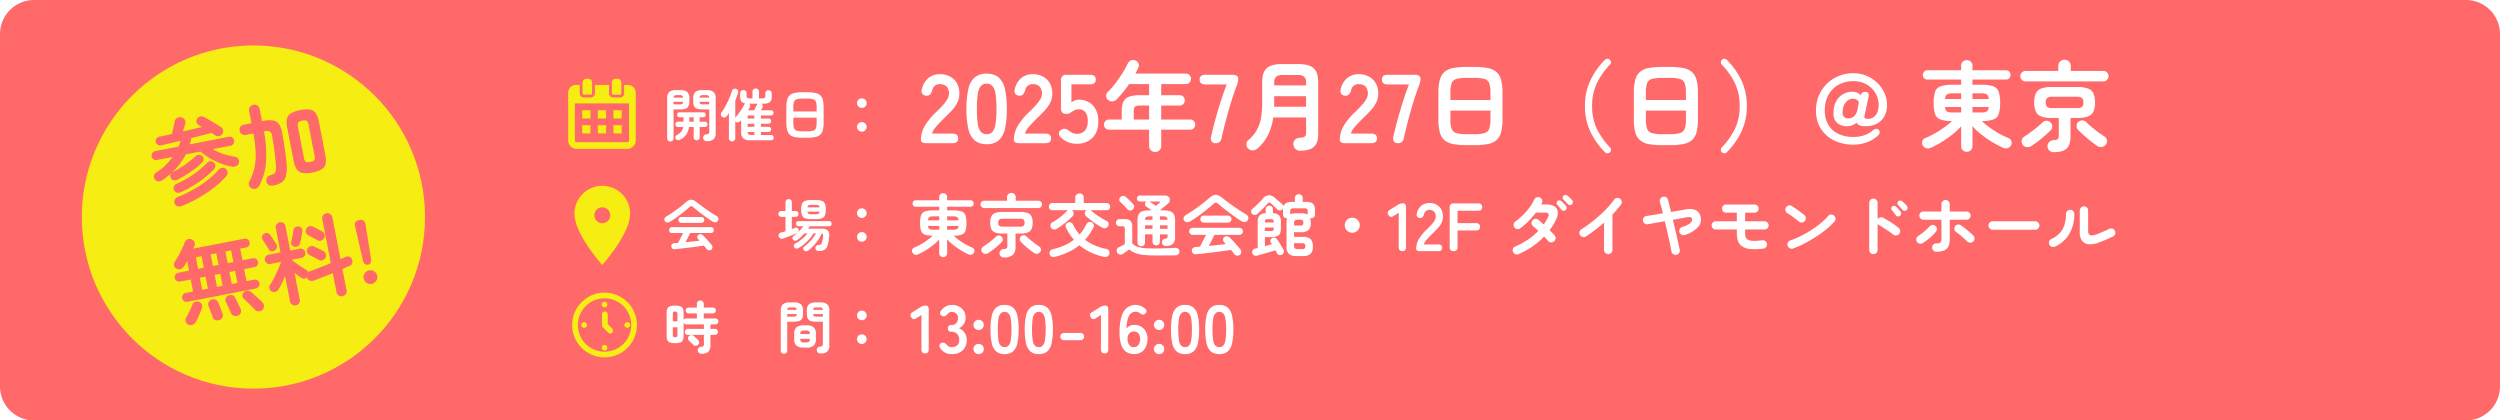 <svg xmlns="http://www.w3.org/2000/svg" xmlns:xlink="http://www.w3.org/1999/xlink" width="1100" height="185" viewBox="0 0 1100 185">
  <defs>
    <filter id="楕円形_96" x="27" y="11" width="169" height="169" filterUnits="userSpaceOnUse">
      <feOffset dy="3" input="SourceAlpha"/>
      <feGaussianBlur stdDeviation="3" result="blur"/>
      <feFlood flood-opacity="0.161"/>
      <feComposite operator="in" in2="blur"/>
      <feComposite in="SourceGraphic"/>
    </filter>
  </defs>
  <g id="グループ_1427" data-name="グループ 1427" transform="translate(1327 3456)">
    <path id="パス_6268" data-name="パス 6268" d="M15,0H1085a15,15,0,0,1,15,15V170a15,15,0,0,1-15,15H15A15,15,0,0,1,0,170V15A15,15,0,0,1,15,0Z" transform="translate(-1327 -3456)" fill="#ff696a"/>
    <path id="パス_6269" data-name="パス 6269" d="M3.741,0Q1.2,0,1.2-1.419a12.317,12.317,0,0,1,1.612-6.02,28.84,28.84,0,0,1,5.4-6.536q1.333-1.29,2.537-2.6a16.776,16.776,0,0,0,1.978-2.58,5.049,5.049,0,0,0,.817-2.429,4.44,4.44,0,0,0-1.01-3.311,4,4,0,0,0-2.988-1.075,3.219,3.219,0,0,0-3.354,2.666,4.818,4.818,0,0,1-.882,1.784,2.069,2.069,0,0,1-1.655.624,2.18,2.18,0,0,1-1.72-.731,2.09,2.09,0,0,1-.344-1.978,8.672,8.672,0,0,1,2.795-4.966,7.712,7.712,0,0,1,5.16-1.784A9.394,9.394,0,0,1,14-29.326a7.489,7.489,0,0,1,3.075,3.01A9.172,9.172,0,0,1,18.1-21.457a8.316,8.316,0,0,1-.946,3.741,15.767,15.767,0,0,1-2.387,3.332q-1.483,1.613-3.375,3.419-1.978,1.935-3.5,3.7A7.252,7.252,0,0,0,6.106-4.214H15.05q2.537,0,2.537,2.107T15.05,0Zm26.4.43a7.811,7.811,0,0,1-5.375-1.72,9.569,9.569,0,0,1-2.731-5.16,39,39,0,0,1-.8-8.6,39.3,39.3,0,0,1,.8-8.621,9.585,9.585,0,0,1,2.731-5.182,7.811,7.811,0,0,1,5.375-1.72,7.728,7.728,0,0,1,5.353,1.72,9.664,9.664,0,0,1,2.709,5.182A39.3,39.3,0,0,1,39-15.05a39,39,0,0,1-.8,8.6A9.647,9.647,0,0,1,35.5-1.29,7.728,7.728,0,0,1,30.143.43Zm0-4.386a3.241,3.241,0,0,0,2.516-1.011,6.9,6.9,0,0,0,1.354-3.418,40.007,40.007,0,0,0,.43-6.665,40.348,40.348,0,0,0-.43-6.708,6.9,6.9,0,0,0-1.354-3.419,3.241,3.241,0,0,0-2.516-1.01,3.309,3.309,0,0,0-2.537,1.01,6.647,6.647,0,0,0-1.354,3.419,42.436,42.436,0,0,0-.409,6.708,42.076,42.076,0,0,0,.409,6.665,6.647,6.647,0,0,0,1.354,3.418A3.309,3.309,0,0,0,30.143-3.956ZM44.634,0Q42.1,0,42.1-1.419a12.317,12.317,0,0,1,1.613-6.02,28.84,28.84,0,0,1,5.4-6.536q1.333-1.29,2.537-2.6a16.776,16.776,0,0,0,1.978-2.58,5.049,5.049,0,0,0,.817-2.429A4.44,4.44,0,0,0,53.428-24.9a4,4,0,0,0-2.988-1.075,3.219,3.219,0,0,0-3.354,2.666,4.818,4.818,0,0,1-.882,1.784,2.069,2.069,0,0,1-1.656.624,2.18,2.18,0,0,1-1.72-.731,2.09,2.09,0,0,1-.344-1.978,8.673,8.673,0,0,1,2.795-4.966,7.712,7.712,0,0,1,5.16-1.784,9.394,9.394,0,0,1,4.451,1.032,7.489,7.489,0,0,1,3.075,3.01A9.172,9.172,0,0,1,59-21.457a8.316,8.316,0,0,1-.946,3.741,15.767,15.767,0,0,1-2.387,3.332q-1.484,1.613-3.375,3.419-1.978,1.935-3.5,3.7A7.252,7.252,0,0,0,47-4.214h8.944q2.537,0,2.537,2.107T55.943,0ZM69.746.258A9.707,9.707,0,0,1,62.737-2.58a2.128,2.128,0,0,1-.817-1.827,2.021,2.021,0,0,1,1.075-1.484A2.321,2.321,0,0,1,64.758-6.3a4.861,4.861,0,0,1,1.72.925,6.174,6.174,0,0,0,1.505.9,4.5,4.5,0,0,0,1.763.344,4.505,4.505,0,0,0,3.633-1.44,6.017,6.017,0,0,0,1.226-4.02,6.332,6.332,0,0,0-1.054-4.064,3.618,3.618,0,0,0-2.945-1.269,3.85,3.85,0,0,0-1.226.194,4.751,4.751,0,0,0-1.053.495,16.518,16.518,0,0,0-1.505.924,2.783,2.783,0,0,1-1.634.452q-2.365,0-2.365-2.537V-27.563A2.262,2.262,0,0,1,65.4-30.1H75.594q2.537,0,2.537,2.107t-2.537,2.107h-8.17v7.912a7.019,7.019,0,0,1,1.591-.838,4.869,4.869,0,0,1,1.72-.323,8.669,8.669,0,0,1,4.322,1.075,7.793,7.793,0,0,1,3.053,3.182,11.028,11.028,0,0,1,1.14,5.289q0,4.687-2.623,7.267A9.389,9.389,0,0,1,69.746.258ZM104.275,3.87a2.675,2.675,0,0,1-1.87-.731,2.5,2.5,0,0,1-.8-1.935V-5.934H83.979a2.162,2.162,0,0,1-1.591-.645,2.162,2.162,0,0,1-.645-1.591,2.162,2.162,0,0,1,.645-1.591,2.162,2.162,0,0,1,1.591-.645h5.59v-3.612a10.022,10.022,0,0,1,.731-4.214,4.3,4.3,0,0,1,2.516-2.214,14.694,14.694,0,0,1,4.966-.667h3.827v-4.9H92.794q-1.247,1.849-2.623,3.548T87.419-19.35a3.168,3.168,0,0,1-1.914.946,2.394,2.394,0,0,1-1.956-.645,2.271,2.271,0,0,1-.86-1.7,2.376,2.376,0,0,1,.774-1.827,34.445,34.445,0,0,0,3.418-3.913q1.656-2.193,3.075-4.472a40.386,40.386,0,0,0,2.322-4.214,2.5,2.5,0,0,1,1.484-1.29,2.339,2.339,0,0,1,1.913.129,2.361,2.361,0,0,1,1.29,1.312,2.17,2.17,0,0,1-.129,1.827,27.059,27.059,0,0,1-1.29,2.58h22.231a2.2,2.2,0,0,1,1.612.667,2.2,2.2,0,0,1,.666,1.613,2.268,2.268,0,0,1-.666,1.634,2.162,2.162,0,0,1-1.612.688H106.941v4.9h8.127a2.126,2.126,0,0,1,1.591.667,2.234,2.234,0,0,1,.645,1.612,2.234,2.234,0,0,1-.645,1.612,2.126,2.126,0,0,1-1.591.667h-8.127v6.149h12.728a2.162,2.162,0,0,1,1.591.645A2.162,2.162,0,0,1,121.9-8.17a2.162,2.162,0,0,1-.645,1.591,2.162,2.162,0,0,1-1.591.645H106.941V1.2a2.537,2.537,0,0,1-.774,1.935A2.653,2.653,0,0,1,104.275,3.87ZM94.858-10.406h6.751v-6.149H97.782a4.134,4.134,0,0,0-2.365.451q-.559.452-.559,2.085ZM130.763,0a1.872,1.872,0,0,1-1.613-.731,2.489,2.489,0,0,1-.279-2.021q.516-2.451,1.29-5.44t1.72-6.149q.946-3.161,1.935-6.128t1.935-5.375H126.42q-2.58,0-2.58-2.15,0-2.107,2.58-2.107h11.868a3.441,3.441,0,0,1,1.87.43,1.357,1.357,0,0,1,.667,1.2,7.351,7.351,0,0,1-.151,1.526,9.7,9.7,0,0,1-.494,1.57q-.9,2.279-1.849,5.224T136.482-14q-.9,3.2-1.677,6.235t-1.29,5.482A2.525,2.525,0,0,1,130.763,0Zm37.2,3.311a2.674,2.674,0,0,1-2-.817,3.119,3.119,0,0,1-.882-2.021,2.573,2.573,0,0,1,.753-2,2.988,2.988,0,0,1,1.957-.881,4.347,4.347,0,0,0,2.343-.537,2.571,2.571,0,0,0,.538-1.957v-6.407H156.219a25.036,25.036,0,0,1-2.258,7.654,19.338,19.338,0,0,1-4.708,6.02,3.065,3.065,0,0,1-2.064.8,2.679,2.679,0,0,1-2.064-.882,2.545,2.545,0,0,1-.71-1.914,2.558,2.558,0,0,1,.968-1.828,16.318,16.318,0,0,0,3.569-4.257,16.944,16.944,0,0,0,1.849-5.2,36.262,36.262,0,0,0,.559-6.751v-9.159q0-4.429,2.064-6.213t6.88-1.785h6.751q4.816,0,6.88,1.785T176-26.832V-4q0,3.87-1.87,5.59T167.958,3.311Zm-11.352-19.35h14.061v-4.644H156.649v3.806Q156.649-16.469,156.606-16.039Zm.043-9.374h14.018v-1.118a3.643,3.643,0,0,0-.817-2.709,4.584,4.584,0,0,0-3.1-.774h-6.192a4.593,4.593,0,0,0-3.075.774,3.582,3.582,0,0,0-.839,2.709ZM188.039,0Q185.5,0,185.5-1.419a12.317,12.317,0,0,1,1.613-6.02,28.84,28.84,0,0,1,5.4-6.536q1.333-1.29,2.537-2.6a16.777,16.777,0,0,0,1.978-2.58,5.049,5.049,0,0,0,.817-2.429,4.44,4.44,0,0,0-1.01-3.311,4,4,0,0,0-2.988-1.075,3.219,3.219,0,0,0-3.354,2.666,4.818,4.818,0,0,1-.882,1.784,2.069,2.069,0,0,1-1.656.624,2.18,2.18,0,0,1-1.72-.731,2.09,2.09,0,0,1-.344-1.978,8.673,8.673,0,0,1,2.795-4.966,7.712,7.712,0,0,1,5.16-1.784,9.394,9.394,0,0,1,4.451,1.032,7.489,7.489,0,0,1,3.074,3.01,9.172,9.172,0,0,1,1.032,4.859,8.316,8.316,0,0,1-.946,3.741,15.768,15.768,0,0,1-2.387,3.332q-1.483,1.613-3.375,3.419-1.978,1.935-3.5,3.7A7.252,7.252,0,0,0,190.4-4.214h8.944q2.537,0,2.537,2.107T199.348,0Zm22.919,0a1.872,1.872,0,0,1-1.613-.731,2.489,2.489,0,0,1-.279-2.021q.516-2.451,1.29-5.44t1.72-6.149q.946-3.161,1.935-6.128t1.935-5.375h-9.331q-2.58,0-2.58-2.15,0-2.107,2.58-2.107h11.868a3.441,3.441,0,0,1,1.87.43,1.357,1.357,0,0,1,.666,1.2,7.352,7.352,0,0,1-.15,1.526,9.7,9.7,0,0,1-.494,1.57q-.9,2.279-1.849,5.224T216.677-14q-.9,3.2-1.677,6.235t-1.29,5.482A2.525,2.525,0,0,1,210.958,0Zm30.4.86A30.908,30.908,0,0,1,235.3.366,7.907,7.907,0,0,1,231.49-1.4a7.081,7.081,0,0,1-2-3.5,22.529,22.529,0,0,1-.6-5.719V-22.059a22.529,22.529,0,0,1,.6-5.719,7.081,7.081,0,0,1,2-3.5,7.907,7.907,0,0,1,3.805-1.763,30.908,30.908,0,0,1,6.063-.494h3.268a30.908,30.908,0,0,1,6.063.494,7.907,7.907,0,0,1,3.805,1.763,7.081,7.081,0,0,1,2,3.5,22.53,22.53,0,0,1,.6,5.719v11.438a22.529,22.529,0,0,1-.6,5.719,7.081,7.081,0,0,1-2,3.5A7.907,7.907,0,0,1,250.69.366a30.908,30.908,0,0,1-6.063.494Zm0-4.816h3.268a15.86,15.86,0,0,0,4.579-.494,3.1,3.1,0,0,0,2.064-1.914,12.724,12.724,0,0,0,.538-4.257v-3.7h-17.63v3.7a12.724,12.724,0,0,0,.538,4.257A3.105,3.105,0,0,0,236.8-4.451,15.894,15.894,0,0,0,241.359-3.956Zm-7.181-15.05h17.63v-3.053a12.926,12.926,0,0,0-.538-4.278,3.039,3.039,0,0,0-2.064-1.913,16.546,16.546,0,0,0-4.579-.473h-3.268a16.581,16.581,0,0,0-4.558.473,3.043,3.043,0,0,0-2.085,1.913,12.926,12.926,0,0,0-.538,4.278ZM302.2,4a32.783,32.783,0,0,1-6.385-8.987,25.775,25.775,0,0,1-2.43-11.352,25.914,25.914,0,0,1,2.43-11.374,32.047,32.047,0,0,1,6.385-8.965,1.67,1.67,0,0,1,1.1-.451,1.3,1.3,0,0,1,1.053.451,1.42,1.42,0,0,1,.495,1.032,1.406,1.406,0,0,1-.452,1.075,31.772,31.772,0,0,0-5.8,8.235,22.944,22.944,0,0,0-2.064,10,22.8,22.8,0,0,0,2.064,9.976,32.606,32.606,0,0,0,5.8,8.256,1.3,1.3,0,0,1,.452,1.053A1.441,1.441,0,0,1,304.354,4a1.433,1.433,0,0,1-1.053.43A1.58,1.58,0,0,1,302.2,4ZM327.359.86A30.908,30.908,0,0,1,321.3.366,7.907,7.907,0,0,1,317.491-1.4a7.081,7.081,0,0,1-2-3.5,22.529,22.529,0,0,1-.6-5.719V-22.059a22.53,22.53,0,0,1,.6-5.719,7.081,7.081,0,0,1,2-3.5,7.907,7.907,0,0,1,3.806-1.763,30.908,30.908,0,0,1,6.063-.494h3.268a30.908,30.908,0,0,1,6.063.494,7.907,7.907,0,0,1,3.806,1.763,7.081,7.081,0,0,1,2,3.5,22.529,22.529,0,0,1,.6,5.719v11.438a22.529,22.529,0,0,1-.6,5.719,7.081,7.081,0,0,1-2,3.5A7.907,7.907,0,0,1,336.69.366a30.908,30.908,0,0,1-6.063.494Zm0-4.816h3.268a15.86,15.86,0,0,0,4.579-.494,3.1,3.1,0,0,0,2.064-1.914,12.724,12.724,0,0,0,.538-4.257v-3.7h-17.63v3.7a12.724,12.724,0,0,0,.538,4.257A3.105,3.105,0,0,0,322.8-4.451,15.894,15.894,0,0,0,327.359-3.956Zm-7.181-15.05h17.63v-3.053a12.926,12.926,0,0,0-.538-4.278,3.039,3.039,0,0,0-2.064-1.913,16.546,16.546,0,0,0-4.579-.473h-3.268a16.581,16.581,0,0,0-4.558.473,3.043,3.043,0,0,0-2.086,1.913,12.926,12.926,0,0,0-.538,4.278ZM353.632,4a1.511,1.511,0,0,1-.452-1.054,1.362,1.362,0,0,1,.409-1.053,32.606,32.606,0,0,0,5.8-8.256,22.8,22.8,0,0,0,2.064-9.976,22.944,22.944,0,0,0-2.064-10,31.772,31.772,0,0,0-5.8-8.235,1.471,1.471,0,0,1-.409-1.075,1.487,1.487,0,0,1,.452-1.032,1.43,1.43,0,0,1,1.1-.451,1.511,1.511,0,0,1,1.053.451,32.047,32.047,0,0,1,6.385,8.965A25.914,25.914,0,0,1,364.6-16.34a25.775,25.775,0,0,1-2.43,11.352A32.783,32.783,0,0,1,355.782,4a1.433,1.433,0,0,1-1.053.43A1.58,1.58,0,0,1,353.632,4ZM411.381.645A18.7,18.7,0,0,1,403.1-1.161a14.258,14.258,0,0,1-5.891-5.181,14.742,14.742,0,0,1-2.172-8.149,16.345,16.345,0,0,1,1.225-6.342,16.052,16.052,0,0,1,3.44-5.182,16.028,16.028,0,0,1,5.224-3.5,16.883,16.883,0,0,1,6.622-1.268,14.664,14.664,0,0,1,5.633,1.1,15.17,15.17,0,0,1,4.708,3.032,14.533,14.533,0,0,1,3.225,4.493,13.009,13.009,0,0,1,1.182,5.526,10.211,10.211,0,0,1-1.01,4.472,7.946,7.946,0,0,1-3.139,3.4,10.546,10.546,0,0,1-5.525,1.29q-2.838,0-3.784-1.548a6.188,6.188,0,0,1-4.3,1.548,7,7,0,0,1-3.01-.645,4.7,4.7,0,0,1-2.15-2.042,6.42,6.42,0,0,1-.6-3.634,10.048,10.048,0,0,1,1.225-4.773,7.943,7.943,0,0,1,3.01-3.031,8.142,8.142,0,0,1,4.064-1.054,4.666,4.666,0,0,1,3.7,1.634l.215-.688q.344-.86,1.892-.86a1.184,1.184,0,0,1,1.182.709,3.172,3.172,0,0,1-.021,2.042l-1.677,7.783q-.344,1.333,1.505,1.333a4.113,4.113,0,0,0,2.645-.839,5.021,5.021,0,0,0,1.569-2.193,8.084,8.084,0,0,0,.516-2.9,10.47,10.47,0,0,0-1.419-5.418,10.45,10.45,0,0,0-3.913-3.827,11.36,11.36,0,0,0-5.719-1.419,13.3,13.3,0,0,0-6.643,1.612A11.228,11.228,0,0,0,400.48-21.2a13.8,13.8,0,0,0-1.569,6.708,12.27,12.27,0,0,0,1.569,6.407,10.084,10.084,0,0,0,4.386,3.977,14.863,14.863,0,0,0,6.514,1.355,15.017,15.017,0,0,0,4.644-.645,11.529,11.529,0,0,0,3.569-1.892,5.148,5.148,0,0,1,1.655-.989,1.28,1.28,0,0,1,1.311.344,1.435,1.435,0,0,1,.516,1.182,2.277,2.277,0,0,1-.774,1.4A14.541,14.541,0,0,1,417.53-.43,17,17,0,0,1,411.381.645ZM409.1-10.922a4.025,4.025,0,0,0,2.623-.839,5.655,5.655,0,0,0,1.591-3.075l.559-3.225a2.645,2.645,0,0,0-1.161-1.183,3.4,3.4,0,0,0-1.462-.323,4.126,4.126,0,0,0-2.945,1.419,5.9,5.9,0,0,0-1.527,4,3.268,3.268,0,0,0,.473,2.472A2.3,2.3,0,0,0,409.1-10.922ZM461.39,3.784a2.48,2.48,0,0,1-1.763-.688A2.365,2.365,0,0,1,458.9,1.29V-7.4a29.6,29.6,0,0,1-3.87,3.612,48.826,48.826,0,0,1-4.687,3.268,40.913,40.913,0,0,1-4.773,2.537,2.988,2.988,0,0,1-2.064.194A2.377,2.377,0,0,1,442,.9a2.161,2.161,0,0,1-.129-1.913A2.2,2.2,0,0,1,443.2-2.279a36.569,36.569,0,0,0,4.064-2q2.085-1.183,4.063-2.58a32.11,32.11,0,0,0,3.526-2.859,15.685,15.685,0,0,1-5.009-.688,3.867,3.867,0,0,1-2.387-2.387,14.748,14.748,0,0,1-.645-4.923,14.438,14.438,0,0,1,.667-4.988,3.938,3.938,0,0,1,2.494-2.365,16.781,16.781,0,0,1,5.311-.645H458.9v-2.279H444.1a1.887,1.887,0,0,1-1.483-.6,2.061,2.061,0,0,1-.538-1.419,2.118,2.118,0,0,1,.538-1.462,1.887,1.887,0,0,1,1.483-.6H458.9v-1.978a2.365,2.365,0,0,1,.731-1.806,2.48,2.48,0,0,1,1.763-.688,2.48,2.48,0,0,1,1.763.688,2.365,2.365,0,0,1,.731,1.806v1.978h14.749a1.821,1.821,0,0,1,1.462.6,2.17,2.17,0,0,1,.516,1.462A2.111,2.111,0,0,1,480.1-28.6a1.821,1.821,0,0,1-1.462.6H463.884v2.279h3.7a16.781,16.781,0,0,1,5.311.645,3.937,3.937,0,0,1,2.494,2.365,14.438,14.438,0,0,1,.667,4.988,14.717,14.717,0,0,1-.645,4.945,3.869,3.869,0,0,1-2.365,2.365,15.639,15.639,0,0,1-5.031.688A34.381,34.381,0,0,0,471.5-6.859a42.031,42.031,0,0,0,4.042,2.58,34.43,34.43,0,0,0,4.042,1.957,2.352,2.352,0,0,1,1.376,1.269A2.064,2.064,0,0,1,480.869.86a2.4,2.4,0,0,1-1.462,1.312,2.938,2.938,0,0,1-2.107-.151,50.1,50.1,0,0,1-4.816-2.58,44.1,44.1,0,0,1-4.73-3.289,30.7,30.7,0,0,1-3.87-3.633V1.29a2.365,2.365,0,0,1-.731,1.806A2.48,2.48,0,0,1,461.39,3.784Zm2.494-23.22h7.138a2.554,2.554,0,0,0-.839-2.043,5.616,5.616,0,0,0-2.73-.451h-3.569Zm-12.04,0H458.9V-21.93H455.37a5.491,5.491,0,0,0-2.687.451A2.554,2.554,0,0,0,451.844-19.436Zm12.04,5.934h3.569a5.862,5.862,0,0,0,2.73-.43,2.424,2.424,0,0,0,.839-1.978h-7.138Zm-8.514,0H458.9V-15.91h-7.052a2.424,2.424,0,0,0,.839,1.978A5.731,5.731,0,0,0,455.37-13.5ZM499.746,3.956a2.948,2.948,0,0,1-2-.688,2.5,2.5,0,0,1-.839-1.892A2.461,2.461,0,0,1,497.6-.451a2.835,2.835,0,0,1,1.978-.881,3.257,3.257,0,0,0,1.871-.473,2.156,2.156,0,0,0,.409-1.548v-7.74H498.8a12.957,12.957,0,0,1-4.644-.667,4.251,4.251,0,0,1-2.387-2.172,9.473,9.473,0,0,1-.709-4,9.322,9.322,0,0,1,.709-3.978,4.266,4.266,0,0,1,2.387-2.15,12.957,12.957,0,0,1,4.644-.667h11.223a13.141,13.141,0,0,1,4.666.667,4.264,4.264,0,0,1,2.408,2.15,9.322,9.322,0,0,1,.71,3.978,9.473,9.473,0,0,1-.71,4,4.249,4.249,0,0,1-2.408,2.172,13.141,13.141,0,0,1-4.666.667h-3.01v8.17q0,3.784-1.741,5.332T499.746,3.956ZM487.233-27.176a2.163,2.163,0,0,1-1.612-.688,2.268,2.268,0,0,1-.667-1.634,2.2,2.2,0,0,1,.667-1.613,2.2,2.2,0,0,1,1.612-.667h14.4v-2.15a2.657,2.657,0,0,1,.817-2.021,2.719,2.719,0,0,1,1.935-.774,2.7,2.7,0,0,1,1.957.774,2.693,2.693,0,0,1,.8,2.021v2.15h14.276a2.247,2.247,0,0,1,1.655.667,2.2,2.2,0,0,1,.667,1.613,2.268,2.268,0,0,1-.667,1.634,2.212,2.212,0,0,1-1.655.688Zm11.739,11.739h10.879a3.438,3.438,0,0,0,2.236-.537,2.554,2.554,0,0,0,.6-1.957,2.554,2.554,0,0,0-.6-1.957,3.438,3.438,0,0,0-2.236-.537H498.972a3.449,3.449,0,0,0-2.215.537,2.5,2.5,0,0,0-.624,1.957,2.5,2.5,0,0,0,.624,1.957A3.449,3.449,0,0,0,498.972-15.437ZM489.813,1.247a3.079,3.079,0,0,1-2.064.473A2.51,2.51,0,0,1,485.943.645a2.618,2.618,0,0,1-.409-1.87,2.252,2.252,0,0,1,1.1-1.613q1.161-.774,2.709-1.892t3.01-2.322q1.462-1.2,2.408-2.107a2.329,2.329,0,0,1,1.763-.709,2.335,2.335,0,0,1,1.72.752,2.433,2.433,0,0,1,.753,1.72,2.279,2.279,0,0,1-.71,1.72q-1.118,1.118-2.559,2.387T492.737-.839Q491.189.344,489.813,1.247Zm28.9-.086q-1.376-.946-2.9-2.15t-2.945-2.472q-1.419-1.268-2.494-2.387a2.375,2.375,0,0,1-.667-1.741,2.384,2.384,0,0,1,.71-1.7,2.4,2.4,0,0,1,1.763-.731,2.264,2.264,0,0,1,1.72.731q.946.946,2.387,2.15t2.967,2.322q1.526,1.118,2.644,1.849a2.367,2.367,0,0,1,1.14,1.677A2.547,2.547,0,0,1,522.579.6a2.44,2.44,0,0,1-1.806,1.053A3.177,3.177,0,0,1,518.709,1.161Z" transform="translate(-923 -3393)" fill="#fff"/>
    <path id="パス_6270" data-name="パス 6270" d="M15,2.64a1.73,1.73,0,0,1-1.23-.48A1.65,1.65,0,0,1,13.26.9V-5.16a20.654,20.654,0,0,1-2.7,2.52A34.066,34.066,0,0,1,7.29-.36,28.544,28.544,0,0,1,3.96,1.41a2.085,2.085,0,0,1-1.44.135A1.658,1.658,0,0,1,1.47.63,1.508,1.508,0,0,1,1.38-.7a1.536,1.536,0,0,1,.93-.885,25.512,25.512,0,0,0,2.835-1.4Q6.6-3.81,7.98-4.785A22.405,22.405,0,0,0,10.44-6.78a10.943,10.943,0,0,1-3.495-.48A2.7,2.7,0,0,1,5.28-8.925a10.289,10.289,0,0,1-.45-3.435,10.073,10.073,0,0,1,.465-3.48,2.747,2.747,0,0,1,1.74-1.65,11.708,11.708,0,0,1,3.705-.45h2.52v-1.59H2.94a1.316,1.316,0,0,1-1.035-.42,1.438,1.438,0,0,1-.375-.99,1.477,1.477,0,0,1,.375-1.02,1.316,1.316,0,0,1,1.035-.42H13.26v-1.38a1.65,1.65,0,0,1,.51-1.26A1.73,1.73,0,0,1,15-25.5a1.73,1.73,0,0,1,1.23.48,1.65,1.65,0,0,1,.51,1.26v1.38H27.03a1.27,1.27,0,0,1,1.02.42,1.514,1.514,0,0,1,.36,1.02,1.473,1.473,0,0,1-.36.99,1.27,1.27,0,0,1-1.02.42H16.74v1.59h2.58a11.708,11.708,0,0,1,3.7.45,2.747,2.747,0,0,1,1.74,1.65,10.073,10.073,0,0,1,.465,3.48,10.267,10.267,0,0,1-.45,3.45,2.7,2.7,0,0,1-1.65,1.65,10.911,10.911,0,0,1-3.51.48,23.987,23.987,0,0,0,2.43,1.995,29.323,29.323,0,0,0,2.82,1.8A24.022,24.022,0,0,0,27.69-1.62a1.641,1.641,0,0,1,.96.885A1.44,1.44,0,0,1,28.59.6a1.674,1.674,0,0,1-1.02.915A2.049,2.049,0,0,1,26.1,1.41a34.954,34.954,0,0,1-3.36-1.8,30.765,30.765,0,0,1-3.3-2.3,21.423,21.423,0,0,1-2.7-2.535V.9a1.65,1.65,0,0,1-.51,1.26A1.73,1.73,0,0,1,15,2.64Zm1.74-16.2h4.98a1.782,1.782,0,0,0-.585-1.425A3.918,3.918,0,0,0,19.23-15.3H16.74Zm-8.4,0h4.92V-15.3H10.8a3.831,3.831,0,0,0-1.875.315A1.782,1.782,0,0,0,8.34-13.56Zm8.4,4.14h2.49a4.09,4.09,0,0,0,1.905-.3,1.691,1.691,0,0,0,.585-1.38H16.74Zm-5.94,0h2.46V-11.1H8.34a1.691,1.691,0,0,0,.585,1.38A4,4,0,0,0,10.8-9.42ZM41.76,2.76a2.056,2.056,0,0,1-1.4-.48A1.741,1.741,0,0,1,39.78.96a1.717,1.717,0,0,1,.48-1.275A1.978,1.978,0,0,1,41.64-.93a2.272,2.272,0,0,0,1.305-.33,1.5,1.5,0,0,0,.285-1.08v-5.4H41.1A9.039,9.039,0,0,1,37.86-8.2,2.966,2.966,0,0,1,36.195-9.72a6.609,6.609,0,0,1-.495-2.79,6.5,6.5,0,0,1,.495-2.775,2.976,2.976,0,0,1,1.665-1.5,9.039,9.039,0,0,1,3.24-.465h7.83a9.168,9.168,0,0,1,3.255.465,2.975,2.975,0,0,1,1.68,1.5,6.5,6.5,0,0,1,.5,2.775,6.609,6.609,0,0,1-.5,2.79A2.964,2.964,0,0,1,52.185-8.2a9.168,9.168,0,0,1-3.255.465h-2.1v5.7a4.791,4.791,0,0,1-1.215,3.72A5.708,5.708,0,0,1,41.76,2.76ZM33.03-18.96a1.509,1.509,0,0,1-1.125-.48,1.583,1.583,0,0,1-.465-1.14,1.532,1.532,0,0,1,.465-1.125,1.532,1.532,0,0,1,1.125-.465H43.08v-1.5a1.853,1.853,0,0,1,.57-1.41A1.9,1.9,0,0,1,45-25.62a1.882,1.882,0,0,1,1.365.54,1.879,1.879,0,0,1,.555,1.41v1.5h9.96a1.568,1.568,0,0,1,1.155.465A1.532,1.532,0,0,1,58.5-20.58a1.583,1.583,0,0,1-.465,1.14,1.543,1.543,0,0,1-1.155.48Zm8.19,8.19h7.59a2.4,2.4,0,0,0,1.56-.375,1.782,1.782,0,0,0,.42-1.365,1.782,1.782,0,0,0-.42-1.365,2.4,2.4,0,0,0-1.56-.375H41.22a2.406,2.406,0,0,0-1.545.375,1.743,1.743,0,0,0-.435,1.365,1.743,1.743,0,0,0,.435,1.365A2.406,2.406,0,0,0,41.22-10.77ZM34.83.87a2.148,2.148,0,0,1-1.44.33A1.751,1.751,0,0,1,32.13.45a1.826,1.826,0,0,1-.285-1.305A1.571,1.571,0,0,1,32.61-1.98q.81-.54,1.89-1.32t2.1-1.62q1.02-.84,1.68-1.47a1.625,1.625,0,0,1,1.23-.495,1.629,1.629,0,0,1,1.2.525,1.7,1.7,0,0,1,.525,1.2,1.59,1.59,0,0,1-.495,1.2q-.78.78-1.785,1.665T36.87-.585Q35.79.24,34.83.87ZM54.99.81q-.96-.66-2.025-1.5T50.91-2.415Q49.92-3.3,49.17-4.08a1.657,1.657,0,0,1-.465-1.215A1.663,1.663,0,0,1,49.2-6.48a1.676,1.676,0,0,1,1.23-.51,1.58,1.58,0,0,1,1.2.51q.66.66,1.665,1.5t2.07,1.62q1.065.78,1.845,1.29A1.651,1.651,0,0,1,58-.9,1.777,1.777,0,0,1,57.69.42a1.7,1.7,0,0,1-1.26.735A2.216,2.216,0,0,1,54.99.81ZM64.98-9.84a1.886,1.886,0,0,1-1.455.285A1.689,1.689,0,0,1,62.4-10.38a1.632,1.632,0,0,1-.15-1.26,1.663,1.663,0,0,1,.78-1.02,25.981,25.981,0,0,0,3.39-2.265,25.979,25.979,0,0,0,3-2.715A1.88,1.88,0,0,1,69.9-18H63.06a1.459,1.459,0,0,1-1.14-.465,1.619,1.619,0,0,1-.42-1.125,1.619,1.619,0,0,1,.42-1.125,1.459,1.459,0,0,1,1.14-.465H73.11v-2.37a1.7,1.7,0,0,1,.555-1.335A1.936,1.936,0,0,1,75-25.38a1.882,1.882,0,0,1,1.32.5,1.722,1.722,0,0,1,.54,1.335v2.37H86.91a1.459,1.459,0,0,1,1.14.465,1.619,1.619,0,0,1,.42,1.125,1.619,1.619,0,0,1-.42,1.125A1.459,1.459,0,0,1,86.91-18H79.83a1.135,1.135,0,0,1,.36.24q.99.84,2.145,1.68t2.355,1.56q1.2.72,2.25,1.23a1.449,1.449,0,0,1,.81.99,1.7,1.7,0,0,1-.15,1.29,1.774,1.774,0,0,1-1.11.885,1.886,1.886,0,0,1-1.41-.165q-1.2-.63-2.505-1.485t-2.52-1.8Q78.84-14.52,77.85-15.39a1.666,1.666,0,0,1-.54-1.185,1.513,1.513,0,0,1,.45-1.185,1.079,1.079,0,0,0,.165-.135A.409.409,0,0,1,78.12-18H71.55a1.135,1.135,0,0,1,.36.24,1.671,1.671,0,0,1,.51,1.14,1.691,1.691,0,0,1-.48,1.23,23.785,23.785,0,0,1-2.085,2.01q-1.185,1.02-2.46,1.935T64.98-9.84Zm-.63,12.3q-1.92.51-2.49-1.05A1.7,1.7,0,0,1,61.95.045,1.721,1.721,0,0,1,63.18-.81a31.615,31.615,0,0,0,5.115-1.71A19.758,19.758,0,0,0,72.51-5.01a22.515,22.515,0,0,1-1.86-2.475,27.039,27.039,0,0,1-1.62-2.865,1.536,1.536,0,0,1-.06-1.32,1.655,1.655,0,0,1,.9-.9,1.663,1.663,0,0,1,1.29-.075,1.683,1.683,0,0,1,.96.915A20,20,0,0,0,75-7.32a17.3,17.3,0,0,0,1.6-2.07,24.82,24.82,0,0,0,1.4-2.4,1.834,1.834,0,0,1,1.02-.96,1.685,1.685,0,0,1,1.35.09,1.65,1.65,0,0,1,.87.945,1.688,1.688,0,0,1-.18,1.425,27.616,27.616,0,0,1-1.68,2.82,21.51,21.51,0,0,1-1.95,2.46,18.448,18.448,0,0,0,4.275,2.5A26.578,26.578,0,0,0,86.67-.99a1.687,1.687,0,0,1,1.275.81,1.817,1.817,0,0,1,.135,1.47,1.553,1.553,0,0,1-.96,1.11,2.756,2.756,0,0,1-1.62.06A28.124,28.124,0,0,1,79.845.525a22.343,22.343,0,0,1-4.9-3.135A23.176,23.176,0,0,1,70.185.375,33.235,33.235,0,0,1,64.35,2.46Zm37.8-4.62a1.648,1.648,0,0,1-1.17-.45,1.567,1.567,0,0,1-.48-1.2v-9.42a6.836,6.836,0,0,1,.5-2.91,2.709,2.709,0,0,1,1.665-1.41,10.145,10.145,0,0,1,3.12-.39h.99q-.66-.48-1.335-.945t-1.125-.765a1.238,1.238,0,0,1-.51-.84,1.15,1.15,0,0,1,.21-.93,1.163,1.163,0,0,1,.54-.42h-3a1.269,1.269,0,0,1-.96-.375,1.272,1.272,0,0,1-.36-.915,1.324,1.324,0,0,1,.36-.93,1.244,1.244,0,0,1,.96-.39h10.92a2.273,2.273,0,0,1,1.77.63,1.813,1.813,0,0,1,.48,1.47,2.339,2.339,0,0,1-.9,1.53q-.75.6-1.59,1.305t-1.62,1.365a.41.41,0,0,0,.015.09.493.493,0,0,1,.015.12h1.05a10.268,10.268,0,0,1,3.15.39,2.764,2.764,0,0,1,1.68,1.41,6.659,6.659,0,0,1,.51,2.91v6.9a4.232,4.232,0,0,1-.9,3.075,4.279,4.279,0,0,1-2.88.975q-1.83.09-1.98-1.47a1.554,1.554,0,0,1,.315-1.155,1.494,1.494,0,0,1,.975-.555,1.881,1.881,0,0,0,1.005-.36,1.542,1.542,0,0,0,.165-.87v-.69h-3.36v3.21a1.519,1.519,0,0,1-.48,1.185,1.68,1.68,0,0,1-1.17.435,1.641,1.641,0,0,1-1.14-.435,1.519,1.519,0,0,1-.48-1.185V-7.38h-3.3v3.57a1.567,1.567,0,0,1-.48,1.2A1.648,1.648,0,0,1,102.15-2.16Zm6.03,4.05a42.563,42.563,0,0,1-5.205-.27,14.656,14.656,0,0,1-3.6-.855A8.133,8.133,0,0,1,96.9-.75q-.42.3-.99.69T94.845.69q-.5.36-.765.54a1.74,1.74,0,0,1-1.335.255A1.626,1.626,0,0,1,91.59.72a1.743,1.743,0,0,1-.21-1.365,1.444,1.444,0,0,1,.84-1q.45-.24,1.245-.645T94.92-3.09v-6.6a1.6,1.6,0,0,0-.225-.99,1.223,1.223,0,0,0-.945-.27H92.61a1.507,1.507,0,0,1-1.155-.465,1.55,1.55,0,0,1-.435-1.1,1.535,1.535,0,0,1,.435-1.11,1.533,1.533,0,0,1,1.155-.45h2.46q3.12,0,3.12,3.12v7.56a6.941,6.941,0,0,0,1.455,1.08,7.317,7.317,0,0,0,1.86.675,17.059,17.059,0,0,0,2.7.36q1.6.1,3.975.1,1.62,0,3.255-.045t3.075-.1q1.44-.06,2.43-.12a2.013,2.013,0,0,1,1.47.39,1.451,1.451,0,0,1,.54,1.17,1.747,1.747,0,0,1-.465,1.245,1.911,1.911,0,0,1-1.455.5q-.93,0-2.145.015t-2.46.015H108.18ZM98.43-18.36a1.724,1.724,0,0,1-1.185.465,1.447,1.447,0,0,1-1.185-.555q-.36-.42-.945-1.02t-1.17-1.185q-.585-.585-1-.945a1.294,1.294,0,0,1-.465-1.05,1.527,1.527,0,0,1,.465-1.08,1.833,1.833,0,0,1,1.1-.555,1.469,1.469,0,0,1,1.215.345q.42.36,1.035.945t1.215,1.17q.6.585.96.975a1.694,1.694,0,0,1,.555,1.26A1.708,1.708,0,0,1,98.43-18.36Zm11.94,8.52h3.36v-1.5h-3.36Zm-6.57,0h3.3v-1.5h-3.3Zm4.8-10.11q.42-.33.87-.69a8.555,8.555,0,0,0,.66-.57q.33-.27.285-.45t-.465-.18h-4.2a.086.086,0,0,0,.06.03.086.086,0,0,1,.06.03q.6.39,1.335.885T108.6-19.95Zm1.77,6.15h3.36a1.493,1.493,0,0,0-.555-1.23,3.514,3.514,0,0,0-1.635-.27h-1.17Zm-6.57,0h3.3v-1.5h-1.14a3.5,3.5,0,0,0-1.65.27Q103.86-14.76,103.8-13.8ZM145.56,1.59a1.744,1.744,0,0,1-1.3.375A1.6,1.6,0,0,1,143.1,1.35Q142.77.9,142.4.42T141.6-.54q-1.5.24-3.5.51t-4.14.54q-2.145.27-4.14.495t-3.495.345A1.737,1.737,0,0,1,125,1.035,1.682,1.682,0,0,1,124.41-.12a1.317,1.317,0,0,1,.435-1.185,1.981,1.981,0,0,1,1.335-.525l.855-.06.915-.06q.36-.63.825-1.53t.975-1.875q.51-.975.9-1.815h-5.94a1.37,1.37,0,0,1-1.035-.465A1.515,1.515,0,0,1,123.24-8.7a1.55,1.55,0,0,1,.435-1.1,1.37,1.37,0,0,1,1.035-.465h20.7a1.37,1.37,0,0,1,1.035.465,1.55,1.55,0,0,1,.435,1.1,1.515,1.515,0,0,1-.435,1.065,1.37,1.37,0,0,1-1.035.465H134.37q-.45.96-1.14,2.31t-1.35,2.55q1.95-.18,3.9-.39t3.57-.42q-.21-.24-.4-.435l-.405-.4a1.56,1.56,0,0,1-.4-1.065,1.348,1.348,0,0,1,.435-1.065,1.6,1.6,0,0,1,1.245-.465A1.779,1.779,0,0,1,141-6.03q1.14,1.08,2.43,2.52t2.31,2.67a1.925,1.925,0,0,1,.4,1.26A1.463,1.463,0,0,1,145.56,1.59ZM123.6-13.08a2.318,2.318,0,0,1-1.485.315,1.57,1.57,0,0,1-1.155-.795,1.523,1.523,0,0,1-.135-1.23,1.976,1.976,0,0,1,.945-1.08q1.65-.99,3.465-2.235t3.54-2.565q1.725-1.32,3.075-2.52a6.956,6.956,0,0,1,2.1-1.4,2.746,2.746,0,0,1,1.875-.03,7.063,7.063,0,0,1,2.145,1.305q1.23.99,2.985,2.28t3.66,2.565Q146.52-17.19,148.2-16.2a1.952,1.952,0,0,1,1.05,1.185,1.76,1.76,0,0,1-.24,1.4,1.587,1.587,0,0,1-1.2.78,2.339,2.339,0,0,1-1.62-.39q-1.17-.72-2.535-1.68T140.9-16.9q-1.4-1.035-2.655-2.04t-2.22-1.845a1.7,1.7,0,0,0-1.05-.54,1.7,1.7,0,0,0-1.05.54q-1.35,1.2-3.135,2.64t-3.66,2.79A38.171,38.171,0,0,1,123.6-13.08Zm6.03.54a1.37,1.37,0,0,1-1.035-.465,1.55,1.55,0,0,1-.435-1.1,1.515,1.515,0,0,1,.435-1.065,1.37,1.37,0,0,1,1.035-.465h10.74a1.37,1.37,0,0,1,1.035.465,1.515,1.515,0,0,1,.435,1.065,1.55,1.55,0,0,1-.435,1.1,1.37,1.37,0,0,1-1.035.465Zm41.04,14.7a5.383,5.383,0,0,1-3.555-.915A4.249,4.249,0,0,1,166.08-2.04V-12.51a9.534,9.534,0,0,1,.06-1.11,5.106,5.106,0,0,1,.18-.9.665.665,0,0,1-.21.03,1.619,1.619,0,0,1-1.125-.42,1.459,1.459,0,0,1-.465-1.14v-2.31a3.185,3.185,0,0,1,.03-.45.6.6,0,0,1-.18.3,1.467,1.467,0,0,1-1.11.585,1.589,1.589,0,0,1-1.2-.4q-.54-.51-1.335-1.29t-1.335-1.29a1.6,1.6,0,0,0-.885-.525q-.345-.015-.855.585-.54.66-1.35,1.5t-1.65,1.65q-.84.81-1.5,1.38a1.547,1.547,0,0,1-1.17.39,1.783,1.783,0,0,1-1.14-.6,1.248,1.248,0,0,1-.345-1.11,1.61,1.61,0,0,1,.585-1.02,17.935,17.935,0,0,0,1.575-1.365q.825-.795,1.635-1.62t1.41-1.515a3.643,3.643,0,0,1,2.655-1.425A4.273,4.273,0,0,1,161.1-23.31q.6.57,1.515,1.32t1.515,1.26a1.719,1.719,0,0,1,.6,1.05,2.447,2.447,0,0,1,1.23-1.515,6.177,6.177,0,0,1,2.73-.465h1.05v-1.68a1.6,1.6,0,0,1,.51-1.245,1.761,1.761,0,0,1,1.23-.465,1.723,1.723,0,0,1,1.2.465,1.6,1.6,0,0,1,.51,1.245v1.68h1.23a6.857,6.857,0,0,1,2.55.375,2.254,2.254,0,0,1,1.26,1.2,5.6,5.6,0,0,1,.36,2.2v1.83a1.459,1.459,0,0,1-.465,1.14,1.619,1.619,0,0,1-1.125.42,1.529,1.529,0,0,1-.54-.09,6.84,6.84,0,0,1,.27,2.07,4.281,4.281,0,0,1-1,3.255,4.92,4.92,0,0,1-3.345.915h-3v2.07h3.9a4.864,4.864,0,0,1,3.345.93,4.335,4.335,0,0,1,1.005,3.27,4.39,4.39,0,0,1-1.005,3.285,4.81,4.81,0,0,1-3.345.945Zm-17.55-.18a1.829,1.829,0,0,1-1.335-.135A1.642,1.642,0,0,1,150.99.78a1.484,1.484,0,0,1,.21-1.2,1.78,1.78,0,0,1,1.14-.72q.24-.06.5-.12t.555-.12V-12.87a4,4,0,0,1,.84-2.88,4.047,4.047,0,0,1,2.67-.96v-1.77a1.378,1.378,0,0,1,.465-1.095,1.614,1.614,0,0,1,1.1-.405,1.654,1.654,0,0,1,1.125.405,1.378,1.378,0,0,1,.465,1.095v1.77a4.093,4.093,0,0,1,2.7.96,4,4,0,0,1,.84,2.88v2.82q0,2.28-1,3.075a5.715,5.715,0,0,1-3.465.8h-2.58v3.99q.81-.24,1.605-.45t1.485-.42a4.081,4.081,0,0,0-.24-.375q-.12-.165-.21-.315A1.3,1.3,0,0,1,159-4.83a1.381,1.381,0,0,1,.66-.87,1.556,1.556,0,0,1,1.17-.24,1.613,1.613,0,0,1,.99.63q.48.63,1.02,1.485t1.035,1.695q.5.84.825,1.53a1.609,1.609,0,0,1,.165,1.215,1.56,1.56,0,0,1-.885.945,1.632,1.632,0,0,1-1.26.09,1.448,1.448,0,0,1-.9-.81q-.12-.27-.285-.585T161.19-.39q-1.11.36-2.64.81t-2.985.87Q154.11,1.71,153.12,1.98Zm22.26-18.03v-1.5a1.356,1.356,0,0,0-.3-1.005,1.686,1.686,0,0,0-1.14-.285h-4.8a1.686,1.686,0,0,0-1.14.285,1.356,1.356,0,0,0-.3,1.005v1.32a4.353,4.353,0,0,1,1.2-.345,10.676,10.676,0,0,1,1.59-.1h1.89a8.952,8.952,0,0,1,1.74.15A3.6,3.6,0,0,1,175.38-16.05ZM171.15-.9h1.65a1.96,1.96,0,0,0,1.2-.27,1.271,1.271,0,0,0,.33-1.02A1.266,1.266,0,0,0,174-3.225a2.051,2.051,0,0,0-1.2-.255h-3.42v1.05a1.541,1.541,0,0,0,.375,1.23A2.338,2.338,0,0,0,171.15-.9Zm-1.77-10.35h2.58a1.888,1.888,0,0,0,1.185-.27,1.308,1.308,0,0,0,.315-1.02,1.3,1.3,0,0,0-.315-1.035,1.975,1.975,0,0,0-1.185-.255h-.93a1.864,1.864,0,0,0-1.29.345,1.648,1.648,0,0,0-.36,1.215Zm-12.84,2.4H159a2,2,0,0,0,1.2-.225,1.384,1.384,0,0,0,.24-.975v-.33h-3.9Zm0-3.75h3.9v-.27a1.333,1.333,0,0,0-.24-.93,1.9,1.9,0,0,0-1.2-.24h-1.02a2.126,2.126,0,0,0-1.185.21q-.255.21-.255.96ZM195-8.1a3.184,3.184,0,0,1-2.34-.96,3.184,3.184,0,0,1-.96-2.34,3.184,3.184,0,0,1,.96-2.34A3.184,3.184,0,0,1,195-14.7a3.184,3.184,0,0,1,2.34.96,3.184,3.184,0,0,1,.96,2.34,3.184,3.184,0,0,1-.96,2.34A3.184,3.184,0,0,1,195-8.1ZM217.05,0q-1.62,0-1.62-1.77V-16.92l-2.16,1.41q-1.5,1.02-2.34-.36a1.491,1.491,0,0,1,.63-2.31l3.6-2.25a3.981,3.981,0,0,1,1.05-.465,4.588,4.588,0,0,1,1.17-.135q1.26,0,1.26,1.77V-1.77Q218.64,0,217.05,0Zm7.83,0q-1.77,0-1.77-.99a8.593,8.593,0,0,1,1.125-4.2A20.121,20.121,0,0,1,228-9.75q.93-.9,1.77-1.815a11.7,11.7,0,0,0,1.38-1.8,3.523,3.523,0,0,0,.57-1.695,3.1,3.1,0,0,0-.705-2.31,2.787,2.787,0,0,0-2.085-.75,2.246,2.246,0,0,0-2.34,1.86,3.361,3.361,0,0,1-.615,1.245,1.443,1.443,0,0,1-1.155.435,1.521,1.521,0,0,1-1.2-.51,1.458,1.458,0,0,1-.24-1.38,6.051,6.051,0,0,1,1.95-3.465,5.381,5.381,0,0,1,3.6-1.245,6.554,6.554,0,0,1,3.1.72,5.225,5.225,0,0,1,2.145,2.1,6.4,6.4,0,0,1,.72,3.39,5.8,5.8,0,0,1-.66,2.61,11,11,0,0,1-1.665,2.325Q231.54-8.91,230.22-7.65q-1.38,1.35-2.445,2.58a5.06,5.06,0,0,0-1.245,2.13h6.24q1.77,0,1.77,1.47T232.77,0Zm14.7,0a1.539,1.539,0,0,1-1.71-1.77V-19.23A1.564,1.564,0,0,1,239.64-21h10.71q1.8,0,1.8,1.62,0,1.59-1.8,1.59h-9.03v5.46h8.13a1.878,1.878,0,0,1,1.3.42,1.534,1.534,0,0,1,.465,1.2q0,1.62-1.77,1.62h-8.13v7.32A1.551,1.551,0,0,1,239.58,0Zm28.59,1.32a1.736,1.736,0,0,1-1.395.015A1.9,1.9,0,0,1,265.74.36a1.772,1.772,0,0,1-.015-1.41,1.78,1.78,0,0,1,.975-1.02,30.757,30.757,0,0,0,10.17-6.81q-.66-.63-1.26-1.17t-1.02-.9a1.8,1.8,0,0,1-.69-1.23,1.749,1.749,0,0,1,.39-1.35,1.766,1.766,0,0,1,1.26-.675,1.752,1.752,0,0,1,1.35.4q.48.39,1.08.93t1.26,1.14q.54-.78,1.02-1.59t.9-1.65q.96-1.98-1.26-1.98h-4.08a41.409,41.409,0,0,1-3.375,3.84,28.633,28.633,0,0,1-3.555,3.09,1.692,1.692,0,0,1-1.365.315,1.83,1.83,0,0,1-1.215-.765,1.82,1.82,0,0,1-.285-1.38,1.822,1.822,0,0,1,.765-1.2,28.543,28.543,0,0,0,3.345-2.85,27.276,27.276,0,0,0,2.88-3.345,20.754,20.754,0,0,0,2.055-3.435,1.9,1.9,0,0,1,1.05-.975,1.693,1.693,0,0,1,1.41.045,1.778,1.778,0,0,1,.975,1.035,1.726,1.726,0,0,1-.045,1.425,2.949,2.949,0,0,1-.15.315,2.95,2.95,0,0,0-.15.315h2.31a6.161,6.161,0,0,1,3.555.87,3.185,3.185,0,0,1,1.395,2.415,6.582,6.582,0,0,1-.84,3.525q-.57,1.17-1.26,2.3a24.7,24.7,0,0,1-1.5,2.175q.69.66,1.26,1.26t.96,1.08a1.694,1.694,0,0,1,.4,1.38,1.987,1.987,0,0,1-.705,1.29,1.724,1.724,0,0,1-1.365.375A2.029,2.029,0,0,1,281.1-4.53a10.181,10.181,0,0,0-.75-.855q-.45-.465-.96-1.005a33.335,33.335,0,0,1-5.145,4.35A36.126,36.126,0,0,1,268.17,1.32Zm20.67-19.35a1.248,1.248,0,0,1-.945.285,1.2,1.2,0,0,1-.885-.465q-.33-.45-.855-1.08t-.945-1.11a1.085,1.085,0,0,1-.285-.8,1.149,1.149,0,0,1,.4-.825,1.033,1.033,0,0,1,.8-.315,1.451,1.451,0,0,1,.855.315,11.024,11.024,0,0,1,1.05.99,14.2,14.2,0,0,1,.99,1.14,1.4,1.4,0,0,1,.285.975A1.274,1.274,0,0,1,288.84-18.03Zm2.82-2.61a1.146,1.146,0,0,1-.915.375,1.239,1.239,0,0,1-.915-.405q-.36-.42-.915-1.005T287.88-22.74a1.089,1.089,0,0,1-.315-.765,1.23,1.23,0,0,1,.315-.855,1.2,1.2,0,0,1,.795-.36,1.314,1.314,0,0,1,.855.24,10.124,10.124,0,0,1,1.11.915,14.676,14.676,0,0,1,1.05,1.065,1.171,1.171,0,0,1,.36.93A1.449,1.449,0,0,1,291.66-20.64ZM307.62,1.32a1.737,1.737,0,0,1-1.29-.555,1.81,1.81,0,0,1-.54-1.3v-12q-1.92,1.68-3.96,3.24t-4.08,2.85a1.8,1.8,0,0,1-1.4.21,1.85,1.85,0,0,1-1.155-.84,1.833,1.833,0,0,1-.21-1.41,1.746,1.746,0,0,1,.84-1.14q1.89-1.17,3.945-2.73t4.02-3.33q1.965-1.77,3.63-3.555A31.244,31.244,0,0,0,310.2-22.62a1.88,1.88,0,0,1,1.2-.78,1.706,1.706,0,0,1,1.38.3,1.777,1.777,0,0,1,.78,1.185,1.732,1.732,0,0,1-.3,1.395,46.212,46.212,0,0,1-3.78,4.41V-.54a1.81,1.81,0,0,1-.54,1.3A1.771,1.771,0,0,1,307.62,1.32Zm30,.3a1.92,1.92,0,0,1-1.395-.3,1.756,1.756,0,0,1-.8-1.17q-.24-1.41-.7-3.57T333.69-8.13q-.57-2.55-1.17-5.04l-4.2.75q-2.01.36-3.33.6a1.726,1.726,0,0,1-1.365-.345,1.837,1.837,0,0,1-.735-1.215,1.7,1.7,0,0,1,.36-1.38,1.913,1.913,0,0,1,1.23-.72q1.11-.15,3.045-.465t4.155-.7q-.36-1.47-.7-2.745t-.615-2.2a1.793,1.793,0,0,1,.15-1.395,1.737,1.737,0,0,1,1.11-.885,1.731,1.731,0,0,1,1.425.135,1.685,1.685,0,0,1,.855,1.125q.3,1.08.63,2.46t.72,2.91q1.83-.3,3.465-.585t2.775-.495a7.623,7.623,0,0,1,4.635.27,4.058,4.058,0,0,1,2.145,3,4.9,4.9,0,0,1-1.14,4.47,13.16,13.16,0,0,1-5.79,3.48,1.82,1.82,0,0,1-1.41-.09,1.837,1.837,0,0,1-.96-1.05,1.9,1.9,0,0,1,.075-1.425,1.672,1.672,0,0,1,1.065-.945,12.054,12.054,0,0,0,3.06-1.32,3.141,3.141,0,0,0,1.2-1.26,1.592,1.592,0,0,0,.12-1.02.918.918,0,0,0-.585-.69,4.049,4.049,0,0,0-1.785.03q-1.08.21-2.67.48t-3.39.6q.6,2.46,1.17,4.935t1.05,4.62q.48,2.145.81,3.675A1.78,1.78,0,0,1,338.8.825,1.809,1.809,0,0,1,337.62,1.62Zm38.19-2.73A24.316,24.316,0,0,1,369.66-1a6.826,6.826,0,0,1-3.57-1.425,4.911,4.911,0,0,1-1.5-2.4,14.1,14.1,0,0,1-.39-3.66V-9.54h-9.27a1.736,1.736,0,0,1-1.275-.525,1.736,1.736,0,0,1-.525-1.275,1.736,1.736,0,0,1,.525-1.275,1.736,1.736,0,0,1,1.275-.525h9.27v-3.78h-4.71a1.736,1.736,0,0,1-1.275-.525,1.736,1.736,0,0,1-.525-1.275,1.736,1.736,0,0,1,.525-1.275,1.736,1.736,0,0,1,1.275-.525H372a1.736,1.736,0,0,1,1.275.525,1.736,1.736,0,0,1,.525,1.275,1.736,1.736,0,0,1-.525,1.275A1.736,1.736,0,0,1,372-16.92h-4.14v3.78h8.55a1.736,1.736,0,0,1,1.275.525,1.736,1.736,0,0,1,.525,1.275,1.736,1.736,0,0,1-.525,1.275,1.736,1.736,0,0,1-1.275.525h-8.55v1.05a9.653,9.653,0,0,0,.165,2.175,2.054,2.054,0,0,0,.645,1.035,3.353,3.353,0,0,0,1.23.57,8.031,8.031,0,0,0,2.1.2,33.959,33.959,0,0,0,3.39-.255,1.827,1.827,0,0,1,1.38.375,1.767,1.767,0,0,1,.69,1.245,1.8,1.8,0,0,1-.39,1.365A1.7,1.7,0,0,1,375.81-1.11Zm13.17-.06a1.77,1.77,0,0,1-1.425-.06,1.83,1.83,0,0,1-.975-1.05,1.77,1.77,0,0,1,.06-1.425,1.83,1.83,0,0,1,1.05-.975,40.736,40.736,0,0,0,4.845-2.07,48.614,48.614,0,0,0,4.68-2.685,42.258,42.258,0,0,0,4.08-3,22.439,22.439,0,0,0,3.015-2.985,1.915,1.915,0,0,1,1.275-.69,1.631,1.631,0,0,1,1.335.42,1.807,1.807,0,0,1,.69,1.245,1.717,1.717,0,0,1-.42,1.365,24.4,24.4,0,0,1-3.27,3.2,49.927,49.927,0,0,1-4.56,3.345q-2.52,1.65-5.19,3.06A39.861,39.861,0,0,1,388.98-1.17Zm2.58-11.82q-1.14-.96-2.55-2a28.664,28.664,0,0,0-2.55-1.695,1.85,1.85,0,0,1-.84-1.155,1.8,1.8,0,0,1,.21-1.395,1.91,1.91,0,0,1,1.155-.855,1.69,1.69,0,0,1,1.4.225q.81.51,1.845,1.245t2.01,1.455q.975.72,1.605,1.23a1.863,1.863,0,0,1,.7,1.245,1.724,1.724,0,0,1-.375,1.365,1.863,1.863,0,0,1-1.245.7A1.724,1.724,0,0,1,391.56-12.99ZM424.29,1.32A1.737,1.737,0,0,1,423,.765a1.81,1.81,0,0,1-.54-1.3V-21.27a1.746,1.746,0,0,1,.54-1.305,1.786,1.786,0,0,1,1.29-.525,1.822,1.822,0,0,1,1.32.525,1.746,1.746,0,0,1,.54,1.305v7.23a1.847,1.847,0,0,1,1.08-.8,1.737,1.737,0,0,1,1.35.165q1.77.93,3.615,2.115a30.571,30.571,0,0,1,3.195,2.325,1.778,1.778,0,0,1,.675,1.275,1.809,1.809,0,0,1-.435,1.395,1.807,1.807,0,0,1-1.26.645,1.846,1.846,0,0,1-1.38-.405q-.84-.66-1.935-1.41t-2.19-1.455q-1.1-.705-1.995-1.215a1.93,1.93,0,0,1-.72-.66V-.54a1.81,1.81,0,0,1-.54,1.3A1.771,1.771,0,0,1,424.29,1.32Zm11.7-16.86a1.2,1.2,0,0,1-.945.27,1.215,1.215,0,0,1-.885-.51q-.3-.45-.81-1.11t-.93-1.14a1.121,1.121,0,0,1-.24-.81,1.119,1.119,0,0,1,.42-.81,1.076,1.076,0,0,1,.825-.3,1.318,1.318,0,0,1,.825.36,11.209,11.209,0,0,1,1.02,1.035q.57.645.96,1.155a1.287,1.287,0,0,1,.255.975A1.4,1.4,0,0,1,435.99-15.54Zm2.91-2.55a1.19,1.19,0,0,1-.945.36,1.152,1.152,0,0,1-.885-.45q-.36-.42-.9-1.02t-.99-1.08a1.2,1.2,0,0,1-.315-.795,1.135,1.135,0,0,1,.375-.855,1.139,1.139,0,0,1,.8-.345,1.3,1.3,0,0,1,.855.285q.45.36,1.08.96a12.817,12.817,0,0,1,1.05,1.11,1.255,1.255,0,0,1,.3.915A1.369,1.369,0,0,1,438.9-18.09ZM451.98.27a1.761,1.761,0,0,1-1.29-.54,1.761,1.761,0,0,1-.54-1.29,1.8,1.8,0,0,1,.54-1.32,1.761,1.761,0,0,1,1.29-.54,2.809,2.809,0,0,0,1.83-.4,2.426,2.426,0,0,0,.42-1.7v-8.31h-7.95a1.687,1.687,0,0,1-1.26-.525,1.762,1.762,0,0,1-.51-1.275,1.762,1.762,0,0,1,.51-1.275,1.687,1.687,0,0,1,1.26-.525h7.95v-3.24a1.746,1.746,0,0,1,.54-1.305,1.786,1.786,0,0,1,1.29-.525,1.772,1.772,0,0,1,1.3.525,1.772,1.772,0,0,1,.525,1.305v3.24h7.41a1.687,1.687,0,0,1,1.26.525,1.762,1.762,0,0,1,.51,1.275,1.762,1.762,0,0,1-.51,1.275,1.687,1.687,0,0,1-1.26.525h-7.41v8.52q0,3.06-1.365,4.32T451.98.27Zm-6.03-3.78a1.786,1.786,0,0,1-1.41.195,1.8,1.8,0,0,1-1.14-.855,1.761,1.761,0,0,1-.18-1.41,1.972,1.972,0,0,1,.87-1.14,29.111,29.111,0,0,0,2.535-1.89,23.486,23.486,0,0,0,2.325-2.19,2.14,2.14,0,0,1,1.215-.7,1.651,1.651,0,0,1,1.3.285,1.859,1.859,0,0,1,.735,1.2,1.667,1.667,0,0,1-.315,1.35,17.18,17.18,0,0,1-1.77,1.92q-1.02.96-2.1,1.8A21.812,21.812,0,0,1,445.95-3.51Zm22.17-.66a1.723,1.723,0,0,1-1.335.45,2.012,2.012,0,0,1-1.305-.6q-.57-.6-1.425-1.365t-1.74-1.5A19.446,19.446,0,0,0,460.71-8.4a1.717,1.717,0,0,1-.765-1.17,1.73,1.73,0,0,1,.285-1.35,1.709,1.709,0,0,1,1.155-.765,1.792,1.792,0,0,1,1.365.285q.78.51,1.8,1.32t2.025,1.665a19.348,19.348,0,0,1,1.7,1.605,1.67,1.67,0,0,1,.495,1.335A1.776,1.776,0,0,1,468.12-4.17Zm8.67-5.25a1.786,1.786,0,0,1-1.305-.555,1.786,1.786,0,0,1-.555-1.3,1.771,1.771,0,0,1,.555-1.32,1.811,1.811,0,0,1,1.305-.54h18.69a1.8,1.8,0,0,1,1.32.54,1.8,1.8,0,0,1,.54,1.32,1.81,1.81,0,0,1-.54,1.3,1.771,1.771,0,0,1-1.32.555ZM523.8-3.9a11.175,11.175,0,0,1-4.56.87A4.11,4.11,0,0,1,516.2-4.455a5.868,5.868,0,0,1-1.1-3.855v-9.54a1.771,1.771,0,0,1,.555-1.32,1.811,1.811,0,0,1,1.305-.54,1.747,1.747,0,0,1,1.3.54,1.822,1.822,0,0,1,.525,1.32v8.97q0,2.85,3.45,1.59,1.35-.51,2.955-1.2t2.865-1.29a1.868,1.868,0,0,1,1.41-.1,1.778,1.778,0,0,1,1.08.915,1.771,1.771,0,0,1,.135,1.41,1.678,1.678,0,0,1-.915,1.08q-1.38.66-2.97,1.365T523.8-3.9ZM504.15-1.98a1.86,1.86,0,0,1-1.41.045,1.781,1.781,0,0,1-1.05-.945,1.9,1.9,0,0,1-.045-1.425,1.675,1.675,0,0,1,.945-1.035,11.328,11.328,0,0,0,3.84-2.775,9.764,9.764,0,0,0,2.01-3.72,16.154,16.154,0,0,0,.6-4.485,1.8,1.8,0,0,1,.54-1.32,1.761,1.761,0,0,1,1.29-.54,1.746,1.746,0,0,1,1.3.54,1.822,1.822,0,0,1,.525,1.32,16.89,16.89,0,0,1-2.25,8.82A13.919,13.919,0,0,1,504.15-1.98Z" transform="translate(-927 -3345.5)" fill="#fff"/>
    <path id="パス_6271" data-name="パス 6271" d="M7.05,0Q5.43,0,5.43-1.77V-16.92L3.27-15.51q-1.5,1.02-2.34-.36a1.491,1.491,0,0,1,.63-2.31l3.6-2.25A3.981,3.981,0,0,1,6.21-20.9a4.588,4.588,0,0,1,1.17-.135q1.26,0,1.26,1.77V-1.77Q8.64,0,7.05,0ZM18.78.3a5.655,5.655,0,0,1-5.13-2.73,1.516,1.516,0,0,1-.24-1.38,1.362,1.362,0,0,1,.93-.81,1.618,1.618,0,0,1,1.23,0,4,4,0,0,1,1.05.84,2.551,2.551,0,0,0,.855.735,2.572,2.572,0,0,0,1.245.285,3.677,3.677,0,0,0,2.43-.75,3.115,3.115,0,0,0,.9-2.52,3.577,3.577,0,0,0-.9-2.55,3.365,3.365,0,0,0-2.58-.96,1.313,1.313,0,0,1-1.5-1.47,1.313,1.313,0,0,1,1.5-1.47,2.694,2.694,0,0,0,2.22-.885,3.335,3.335,0,0,0,.72-2.175,2.43,2.43,0,0,0-.855-2.115,3.232,3.232,0,0,0-1.935-.615,1.921,1.921,0,0,0-1.065.3,3.225,3.225,0,0,0-.8.72,3.883,3.883,0,0,1-1.065.84,1.453,1.453,0,0,1-1.215-.06,1.438,1.438,0,0,1-.9-.885,1.421,1.421,0,0,1,.33-1.335,5.989,5.989,0,0,1,2.115-1.965,5.487,5.487,0,0,1,2.655-.675,6.872,6.872,0,0,1,3.195.7A5.255,5.255,0,0,1,24.1-18.66a5.611,5.611,0,0,1,.765,2.97,4.965,4.965,0,0,1-.825,2.805A4.9,4.9,0,0,1,21.96-11.07a5.115,5.115,0,0,1,2.445,1.95,5.543,5.543,0,0,1,.945,3.21,6.032,6.032,0,0,1-1.725,4.53A6.654,6.654,0,0,1,18.78.3ZM30.6.33a2.217,2.217,0,0,1-1.6-.66,2.143,2.143,0,0,1-.675-1.59,2.178,2.178,0,0,1,.675-1.62,2.217,2.217,0,0,1,1.6-.66,2.217,2.217,0,0,1,1.605.66,2.178,2.178,0,0,1,.675,1.62,2.143,2.143,0,0,1-.675,1.59A2.217,2.217,0,0,1,30.6.33Zm0-10.62a2.217,2.217,0,0,1-1.6-.66,2.143,2.143,0,0,1-.675-1.59,2.129,2.129,0,0,1,.675-1.605,2.244,2.244,0,0,1,1.6-.645,2.244,2.244,0,0,1,1.605.645,2.129,2.129,0,0,1,.675,1.605,2.143,2.143,0,0,1-.675,1.59A2.217,2.217,0,0,1,30.6-10.29ZM42.03.3A5.449,5.449,0,0,1,38.28-.9a6.676,6.676,0,0,1-1.905-3.6,27.213,27.213,0,0,1-.555-6,27.422,27.422,0,0,1,.555-6.015A6.687,6.687,0,0,1,38.28-20.13a5.449,5.449,0,0,1,3.75-1.2,5.391,5.391,0,0,1,3.735,1.2,6.742,6.742,0,0,1,1.89,3.615A27.422,27.422,0,0,1,48.21-10.5a27.213,27.213,0,0,1-.555,6,6.731,6.731,0,0,1-1.89,3.6A5.391,5.391,0,0,1,42.03.3Zm0-3.06a2.261,2.261,0,0,0,1.755-.705A4.817,4.817,0,0,0,44.73-5.85a27.912,27.912,0,0,0,.3-4.65,28.15,28.15,0,0,0-.3-4.68,4.817,4.817,0,0,0-.945-2.385,2.261,2.261,0,0,0-1.755-.7,2.309,2.309,0,0,0-1.77.7,4.637,4.637,0,0,0-.945,2.385,29.607,29.607,0,0,0-.285,4.68,29.356,29.356,0,0,0,.285,4.65,4.637,4.637,0,0,0,.945,2.385A2.309,2.309,0,0,0,42.03-2.76ZM57.09.3A5.449,5.449,0,0,1,53.34-.9a6.676,6.676,0,0,1-1.905-3.6,27.213,27.213,0,0,1-.555-6,27.422,27.422,0,0,1,.555-6.015A6.687,6.687,0,0,1,53.34-20.13a5.449,5.449,0,0,1,3.75-1.2,5.391,5.391,0,0,1,3.735,1.2,6.742,6.742,0,0,1,1.89,3.615A27.422,27.422,0,0,1,63.27-10.5a27.213,27.213,0,0,1-.555,6,6.731,6.731,0,0,1-1.89,3.6A5.391,5.391,0,0,1,57.09.3Zm0-3.06a2.261,2.261,0,0,0,1.755-.705A4.817,4.817,0,0,0,59.79-5.85a27.912,27.912,0,0,0,.3-4.65,28.15,28.15,0,0,0-.3-4.68,4.817,4.817,0,0,0-.945-2.385,2.261,2.261,0,0,0-1.755-.7,2.309,2.309,0,0,0-1.77.7,4.637,4.637,0,0,0-.945,2.385,29.607,29.607,0,0,0-.285,4.68,29.356,29.356,0,0,0,.285,4.65,4.637,4.637,0,0,0,.945,2.385A2.309,2.309,0,0,0,57.09-2.76ZM68.13-5.82A1.532,1.532,0,0,1,67-6.285,1.532,1.532,0,0,1,66.54-7.41,1.532,1.532,0,0,1,67-8.535,1.532,1.532,0,0,1,68.13-9h7.32a1.532,1.532,0,0,1,1.125.465A1.532,1.532,0,0,1,77.04-7.41a1.532,1.532,0,0,1-.465,1.125,1.532,1.532,0,0,1-1.125.465ZM86.04,0q-1.62,0-1.62-1.77V-16.92l-2.16,1.41q-1.5,1.02-2.34-.36a1.491,1.491,0,0,1,.63-2.31l3.6-2.25A3.981,3.981,0,0,1,85.2-20.9a4.588,4.588,0,0,1,1.17-.135q1.26,0,1.26,1.77V-1.77Q87.63,0,86.04,0ZM99.09.3a7.125,7.125,0,0,1-2.475-.435A5.059,5.059,0,0,1,94.5-1.665a7.667,7.667,0,0,1-1.44-3.09A19.81,19.81,0,0,1,92.61-9.9q.09-5.94,1.92-8.685a5.878,5.878,0,0,1,5.19-2.745,5.667,5.667,0,0,1,2.19.435,6.622,6.622,0,0,1,1.89,1.185,1.443,1.443,0,0,1,.645,1.2,1.482,1.482,0,0,1-.615,1.08,1.391,1.391,0,0,1-1.11.345,2.725,2.725,0,0,1-1.11-.585,2.981,2.981,0,0,0-1.89-.66,3.174,3.174,0,0,0-2.985,1.86A12.711,12.711,0,0,0,95.7-10.95a3.453,3.453,0,0,1,1.455-1.185,4.518,4.518,0,0,1,1.905-.435,5.873,5.873,0,0,1,3,.765,5.489,5.489,0,0,1,2.085,2.16,6.794,6.794,0,0,1,.765,3.315,7.809,7.809,0,0,1-.72,3.42,5.688,5.688,0,0,1-2.025,2.355A5.483,5.483,0,0,1,99.09.3Zm-.21-3.06a2.413,2.413,0,0,0,2.055-.99,4.22,4.22,0,0,0,.735-2.58,3.741,3.741,0,0,0-.735-2.415A2.361,2.361,0,0,0,99-9.66a2.666,2.666,0,0,0-2.16.93,3.43,3.43,0,0,0-.72,2.43,4.426,4.426,0,0,0,.78,2.625A2.381,2.381,0,0,0,98.88-2.76ZM110.01.33A2.217,2.217,0,0,1,108.4-.33a2.143,2.143,0,0,1-.675-1.59,2.178,2.178,0,0,1,.675-1.62,2.217,2.217,0,0,1,1.605-.66,2.217,2.217,0,0,1,1.6.66,2.178,2.178,0,0,1,.675,1.62,2.143,2.143,0,0,1-.675,1.59A2.217,2.217,0,0,1,110.01.33Zm0-10.62a2.217,2.217,0,0,1-1.605-.66,2.143,2.143,0,0,1-.675-1.59,2.129,2.129,0,0,1,.675-1.605,2.244,2.244,0,0,1,1.605-.645,2.244,2.244,0,0,1,1.6.645,2.129,2.129,0,0,1,.675,1.605,2.143,2.143,0,0,1-.675,1.59A2.217,2.217,0,0,1,110.01-10.29ZM121.44.3a5.449,5.449,0,0,1-3.75-1.2,6.676,6.676,0,0,1-1.9-3.6,27.212,27.212,0,0,1-.555-6,27.422,27.422,0,0,1,.555-6.015,6.687,6.687,0,0,1,1.9-3.615,5.449,5.449,0,0,1,3.75-1.2,5.391,5.391,0,0,1,3.735,1.2,6.742,6.742,0,0,1,1.89,3.615,27.422,27.422,0,0,1,.555,6.015,27.212,27.212,0,0,1-.555,6,6.731,6.731,0,0,1-1.89,3.6A5.391,5.391,0,0,1,121.44.3Zm0-3.06a2.261,2.261,0,0,0,1.755-.705,4.817,4.817,0,0,0,.945-2.385,27.912,27.912,0,0,0,.3-4.65,28.15,28.15,0,0,0-.3-4.68,4.817,4.817,0,0,0-.945-2.385,2.261,2.261,0,0,0-1.755-.7,2.309,2.309,0,0,0-1.77.7,4.637,4.637,0,0,0-.945,2.385,29.606,29.606,0,0,0-.285,4.68,29.355,29.355,0,0,0,.285,4.65,4.637,4.637,0,0,0,.945,2.385A2.309,2.309,0,0,0,121.44-2.76ZM136.5.3a5.449,5.449,0,0,1-3.75-1.2,6.676,6.676,0,0,1-1.9-3.6,27.213,27.213,0,0,1-.555-6,27.422,27.422,0,0,1,.555-6.015,6.687,6.687,0,0,1,1.9-3.615,5.449,5.449,0,0,1,3.75-1.2,5.391,5.391,0,0,1,3.735,1.2,6.742,6.742,0,0,1,1.89,3.615,27.421,27.421,0,0,1,.555,6.015,27.212,27.212,0,0,1-.555,6,6.731,6.731,0,0,1-1.89,3.6A5.391,5.391,0,0,1,136.5.3Zm0-3.06a2.261,2.261,0,0,0,1.755-.705A4.817,4.817,0,0,0,139.2-5.85a27.912,27.912,0,0,0,.3-4.65,28.15,28.15,0,0,0-.3-4.68,4.817,4.817,0,0,0-.945-2.385,2.261,2.261,0,0,0-1.755-.7,2.309,2.309,0,0,0-1.77.7,4.638,4.638,0,0,0-.945,2.385,29.606,29.606,0,0,0-.285,4.68,29.355,29.355,0,0,0,.285,4.65,4.638,4.638,0,0,0,.945,2.385A2.309,2.309,0,0,0,136.5-2.76Z" transform="translate(-927 -3300.5)" fill="#fff"/>
    <path id="パス_6272" data-name="パス 6272" d="M19.3,2.025a1.6,1.6,0,0,1-1.138-.388A1.526,1.526,0,0,1,17.7.6,1.317,1.317,0,0,1,18-.45a1.478,1.478,0,0,1,1-.525,2.051,2.051,0,0,0,1.163-.375,1.529,1.529,0,0,0,.212-.95v-9.65H17.4a7.6,7.6,0,0,1-2.35-.3,2.222,2.222,0,0,1-1.313-1.063,4.549,4.549,0,0,1-.412-2.137v-1.275a3.7,3.7,0,0,1,.95-2.9A4.742,4.742,0,0,1,17.4-20.45h1.75a4.688,4.688,0,0,1,3.113.825,3.725,3.725,0,0,1,.937,2.9v15.15a3.609,3.609,0,0,1-.912,2.75A4.309,4.309,0,0,1,19.3,2.025Zm-16.05.15a1.369,1.369,0,0,1-.988-.4A1.366,1.366,0,0,1,1.85.75v-17.5a3.687,3.687,0,0,1,.938-2.875A4.688,4.688,0,0,1,5.9-20.45H7.55a4.735,4.735,0,0,1,3.138.825,3.687,3.687,0,0,1,.938,2.875v1.3a4.549,4.549,0,0,1-.412,2.137,2.221,2.221,0,0,1-1.3,1.063,7.578,7.578,0,0,1-2.362.3H4.675V.75a1.366,1.366,0,0,1-.413,1.025A1.4,1.4,0,0,1,3.25,2.175Zm11.6-.525a1.349,1.349,0,0,1-.937-.35,1.216,1.216,0,0,1-.387-.95V-4.225h-2.05a7.569,7.569,0,0,1-1.237,3.35,7.42,7.42,0,0,1-2.763,2.3,1.525,1.525,0,0,1-1.05.125A1.21,1.21,0,0,1,5.6.925,1.137,1.137,0,0,1,5.513.038,1.257,1.257,0,0,1,6.125-.7,6.507,6.507,0,0,0,8.038-2.162a4.3,4.3,0,0,0,.887-2.063H6.65a1.117,1.117,0,0,1-.863-.338,1.154,1.154,0,0,1-.312-.812,1.186,1.186,0,0,1,.313-.838A1.117,1.117,0,0,1,6.65-6.55h2.4V-8.5H7.3a1.017,1.017,0,0,1-.787-.312,1.085,1.085,0,0,1-.288-.762,1.13,1.13,0,0,1,.288-.775,1,1,0,0,1,.787-.325H17.775a1.028,1.028,0,0,1,.812.325,1.13,1.13,0,0,1,.288.775,1.085,1.085,0,0,1-.288.762,1.049,1.049,0,0,1-.812.313H16.15v1.95h2.3a1.078,1.078,0,0,1,.85.337,1.215,1.215,0,0,1,.3.838,1.181,1.181,0,0,1-.3.813,1.078,1.078,0,0,1-.85.338h-2.3V.35a1.216,1.216,0,0,1-.388.95A1.317,1.317,0,0,1,14.85,1.65ZM17.7-14.175h2.675V-15.3H16.1a1.109,1.109,0,0,0,.387.912A2.448,2.448,0,0,0,17.7-14.175Zm-13.025,0h2.6a2.448,2.448,0,0,0,1.213-.213,1.109,1.109,0,0,0,.387-.912h-4.2ZM16.1-17.15h4.275a1.114,1.114,0,0,0-.4-.875,2.5,2.5,0,0,0-1.2-.2H17.7a2.591,2.591,0,0,0-1.2.2A1.021,1.021,0,0,0,16.1-17.15Zm-11.4,0H8.85a1.1,1.1,0,0,0-.375-.888,2.371,2.371,0,0,0-1.2-.212h-1a2.379,2.379,0,0,0-1.187.212A1.078,1.078,0,0,0,4.7-17.15Zm6.9,10.6h1.925V-8.5H11.6ZM30.425,2.1a1.417,1.417,0,0,1-.987-.375,1.286,1.286,0,0,1-.413-1v-11.1q-.2.35-.425.675l-.45.65a1.491,1.491,0,0,1-.95.625,1.414,1.414,0,0,1-1.1-.2,1.361,1.361,0,0,1-.587-.887,1.313,1.313,0,0,1,.212-1.038,24.341,24.341,0,0,0,1.9-3.038q.9-1.687,1.612-3.375a28.3,28.3,0,0,0,1.113-3.062,1.325,1.325,0,0,1,.675-.9,1.463,1.463,0,0,1,1.1-.075,1.371,1.371,0,0,1,.862.65,1.3,1.3,0,0,1,.088,1.05q-.525,1.675-1.25,3.45v7.5l.05-.05q.7-.775,1.425-1.75t1.375-2q.65-1.025,1.1-1.9a1.411,1.411,0,0,1,.425-.5,2.571,2.571,0,0,1-1.7-.963,3.662,3.662,0,0,1-.525-2.137v-1.425A1.3,1.3,0,0,1,34.4-20.1a1.463,1.463,0,0,1,1-.375,1.417,1.417,0,0,1,.987.375,1.316,1.316,0,0,1,.412,1.025v.975q0,.825.325,1.062a2.159,2.159,0,0,0,1.2.238H39.4v-2.925a1.356,1.356,0,0,1,.412-1.038,1.423,1.423,0,0,1,1.013-.387,1.423,1.423,0,0,1,1.013.387,1.356,1.356,0,0,1,.412,1.038V-16.8h1.275a2.151,2.151,0,0,0,1.212-.238q.312-.237.313-1.062V-19a1.316,1.316,0,0,1,.413-1.025,1.45,1.45,0,0,1,1.012-.375,1.417,1.417,0,0,1,.988.375A1.316,1.316,0,0,1,47.875-19v1.35a3.183,3.183,0,0,1-.8,2.45,3.906,3.906,0,0,1-2.65.725H43.25a1.214,1.214,0,0,1,.625.738,1.29,1.29,0,0,1-.1.987q-.075.125-.238.463t-.362.712h4.4a1.009,1.009,0,0,1,.813.337,1.211,1.211,0,0,1,.288.813,1.225,1.225,0,0,1-.288.8.992.992,0,0,1-.812.35H43.1V-7.95h3.375a1.077,1.077,0,0,1,.813.325A1.142,1.142,0,0,1,47.6-6.8a1.154,1.154,0,0,1-.312.813,1.056,1.056,0,0,1-.812.338H43.1V-4.3h3.4a1.009,1.009,0,0,1,.813.338,1.177,1.177,0,0,1,.287.787,1.211,1.211,0,0,1-.287.813,1.009,1.009,0,0,1-.812.337H43.1V-.7h4.5a1.029,1.029,0,0,1,.825.35,1.227,1.227,0,0,1,.3.825,1.181,1.181,0,0,1-.3.813,1.047,1.047,0,0,1-.825.337H38.475A4.742,4.742,0,0,1,35.35.8a3.44,3.44,0,0,1-.95-2.725V-7.25a2.474,2.474,0,0,1-.263.313l-.263.263a1.4,1.4,0,0,1-.95.462,1.249,1.249,0,0,1-.975-.363.446.446,0,0,1-.125-.125V.725a1.306,1.306,0,0,1-.4,1A1.405,1.405,0,0,1,30.425,2.1ZM37.45-11.575h2.7q.175-.325.412-.8t.45-.912a6.232,6.232,0,0,0,.263-.588,1.8,1.8,0,0,1,.225-.35,1.289,1.289,0,0,1,.275-.25H37.95a1.151,1.151,0,0,1,.4.7,1.39,1.39,0,0,1-.125.85q-.175.325-.375.663T37.45-11.575ZM37.275-4.3h2.95V-5.65h-2.95Zm0-3.65h2.95V-9.275h-2.95ZM39-.7h1.225V-2.025h-2.95A1.336,1.336,0,0,0,37.7-.962,2.37,2.37,0,0,0,39-.7ZM61.55.5A17.97,17.97,0,0,1,58.025.213,4.6,4.6,0,0,1,55.813-.812,4.117,4.117,0,0,1,54.65-2.85a13.1,13.1,0,0,1-.35-3.325v-6.65a13.1,13.1,0,0,1,.35-3.325,4.117,4.117,0,0,1,1.162-2.037,4.6,4.6,0,0,1,2.213-1.025A17.97,17.97,0,0,1,61.55-19.5h1.9a17.97,17.97,0,0,1,3.525.288,4.6,4.6,0,0,1,2.213,1.025A4.117,4.117,0,0,1,70.35-16.15a13.1,13.1,0,0,1,.35,3.325v6.65a13.1,13.1,0,0,1-.35,3.325A4.117,4.117,0,0,1,69.188-.812,4.6,4.6,0,0,1,66.975.213,17.97,17.97,0,0,1,63.45.5Zm0-2.8h1.9a9.221,9.221,0,0,0,2.663-.288,1.8,1.8,0,0,0,1.2-1.112,7.4,7.4,0,0,0,.313-2.475v-2.15H57.375v2.15A7.4,7.4,0,0,0,57.688-3.7,1.805,1.805,0,0,0,58.9-2.588,9.241,9.241,0,0,0,61.55-2.3Zm-4.175-8.75h10.25v-1.775a7.515,7.515,0,0,0-.312-2.487,1.767,1.767,0,0,0-1.2-1.112A9.62,9.62,0,0,0,63.45-16.7h-1.9a9.64,9.64,0,0,0-2.65.275,1.769,1.769,0,0,0-1.213,1.112,7.515,7.515,0,0,0-.312,2.487ZM87.5-2.15a2,2,0,0,1-1.488-.625,2.067,2.067,0,0,1-.612-1.5,2.025,2.025,0,0,1,.612-1.487A2.025,2.025,0,0,1,87.5-6.375a2.067,2.067,0,0,1,1.5.613,2,2,0,0,1,.625,1.487A2.046,2.046,0,0,1,89-2.775,2.046,2.046,0,0,1,87.5-2.15Zm0-10.45a2,2,0,0,1-1.488-.625,2.067,2.067,0,0,1-.612-1.5,2.025,2.025,0,0,1,.612-1.488,2.025,2.025,0,0,1,1.488-.612,2.067,2.067,0,0,1,1.5.612,2,2,0,0,1,.625,1.488,2.046,2.046,0,0,1-.625,1.5A2.046,2.046,0,0,1,87.5-12.6Z" transform="translate(-1035.306 -3395.906)" fill="#fff"/>
    <path id="パス_6273" data-name="パス 6273" d="M21.3,1.325a1.454,1.454,0,0,1-1.087.313,1.335,1.335,0,0,1-.962-.512Q18.975.75,18.663.35T18-.45q-1.25.2-2.912.425t-3.45.45Q9.85.65,8.188.838t-2.912.287A1.447,1.447,0,0,1,4.162.862,1.4,1.4,0,0,1,3.675-.1a1.1,1.1,0,0,1,.363-.987A1.651,1.651,0,0,1,5.15-1.525l.713-.05.762-.05q.3-.525.688-1.275t.813-1.563q.425-.812.75-1.512H3.925a1.142,1.142,0,0,1-.863-.388A1.262,1.262,0,0,1,2.7-7.25a1.292,1.292,0,0,1,.362-.913,1.142,1.142,0,0,1,.863-.387h17.25a1.142,1.142,0,0,1,.863.387,1.292,1.292,0,0,1,.363.913,1.262,1.262,0,0,1-.363.887,1.142,1.142,0,0,1-.863.388h-9.2q-.375.8-.95,1.925T9.9-1.925q1.625-.15,3.25-.325t2.975-.35q-.175-.2-.337-.362L15.45-3.3a1.3,1.3,0,0,1-.337-.888,1.123,1.123,0,0,1,.363-.887,1.334,1.334,0,0,1,1.037-.388,1.483,1.483,0,0,1,.988.438q.95.9,2.025,2.1T21.45-.7A1.6,1.6,0,0,1,21.788.35,1.22,1.22,0,0,1,21.3,1.325ZM3-10.9a1.931,1.931,0,0,1-1.237.262A1.308,1.308,0,0,1,.8-11.3a1.269,1.269,0,0,1-.113-1.025,1.647,1.647,0,0,1,.788-.9q1.375-.825,2.888-1.863t2.95-2.137q1.438-1.1,2.563-2.1a5.8,5.8,0,0,1,1.75-1.163,2.288,2.288,0,0,1,1.562-.025,5.886,5.886,0,0,1,1.788,1.087q1.025.825,2.488,1.9t3.05,2.138Q22.1-14.325,23.5-13.5a1.626,1.626,0,0,1,.875.988,1.466,1.466,0,0,1-.2,1.163,1.323,1.323,0,0,1-1,.65,1.949,1.949,0,0,1-1.35-.325q-.975-.6-2.113-1.4t-2.3-1.662q-1.162-.862-2.213-1.7t-1.85-1.538a1.42,1.42,0,0,0-.875-.45,1.42,1.42,0,0,0-.875.45q-1.125,1-2.612,2.2T5.938-12.8A31.809,31.809,0,0,1,3-10.9Zm5.025.45a1.142,1.142,0,0,1-.863-.387A1.292,1.292,0,0,1,6.8-11.75a1.262,1.262,0,0,1,.363-.888,1.142,1.142,0,0,1,.863-.387h8.95a1.142,1.142,0,0,1,.863.387,1.262,1.262,0,0,1,.362.888,1.292,1.292,0,0,1-.362.913,1.142,1.142,0,0,1-.863.387ZM68.6,1.95a1.772,1.772,0,0,1-1.037-.288A1.224,1.224,0,0,1,67.075.75a1.306,1.306,0,0,1,.313-1A1.227,1.227,0,0,1,68.3-.7a2.929,2.929,0,0,0,1.137-.225,1.238,1.238,0,0,0,.488-.775q.15-.475.3-1.2t.25-1.5a1.671,1.671,0,0,0-.05-.95.816.816,0,0,0-.6-.4,15.905,15.905,0,0,1-1.512,2.8A20.4,20.4,0,0,1,66.238-.338,15.54,15.54,0,0,1,63.9,1.725a1.649,1.649,0,0,1-.975.3,1.141,1.141,0,0,1-.9-.4A1.126,1.126,0,0,1,61.713.8.913.913,0,0,1,62.1.05a22.363,22.363,0,0,0,3.05-2.8A15.409,15.409,0,0,0,67.325-5.8H66.2a13.793,13.793,0,0,1-1.8,2.512A21.232,21.232,0,0,1,62.025-1,14.592,14.592,0,0,1,59.5.7a1.41,1.41,0,0,1-.987.137A1.17,1.17,0,0,1,57.725.25a1.106,1.106,0,0,1-.1-.863A1.077,1.077,0,0,1,58.15-1.3a16.818,16.818,0,0,0,3.025-2.025A15.305,15.305,0,0,0,63.6-5.8H62.25a19.432,19.432,0,0,1-1.537,1.563Q59.9-3.5,59.075-2.875A1.523,1.523,0,0,1,58.1-2.6a1.14,1.14,0,0,1-.875-.425,1.25,1.25,0,0,1-.237-.862.9.9,0,0,1,.438-.738q.45-.325.913-.712t.912-.788l-.15.1a1.634,1.634,0,0,1-.175.1q-.775.35-1.9.813t-2.275.888q-1.15.425-1.975.7A1.288,1.288,0,0,1,51.638-3.6a1.476,1.476,0,0,1-.687-.85,1.372,1.372,0,0,1,.075-1.062,1.323,1.323,0,0,1,.875-.662q.875-.225,2.025-.575v-6.325H52.1a1.237,1.237,0,0,1-.95-.375,1.273,1.273,0,0,1-.35-.9,1.3,1.3,0,0,1,.35-.925,1.237,1.237,0,0,1,.95-.375h1.825V-19.5a1.3,1.3,0,0,1,.4-1.013,1.433,1.433,0,0,1,1-.362,1.433,1.433,0,0,1,1,.362,1.3,1.3,0,0,1,.4,1.013v3.85h1.65a1.206,1.206,0,0,1,.925.375,1.3,1.3,0,0,1,.35.925,1.273,1.273,0,0,1-.35.9,1.206,1.206,0,0,1-.925.375h-1.65V-7.7l.725-.288.675-.262a1.149,1.149,0,0,1,.938,0,1.05,1.05,0,0,1,.612.675A1.241,1.241,0,0,1,59.5-6.35a21.768,21.768,0,0,0,2.325-2.6H59.6a.952.952,0,0,1-.762-.337,1.177,1.177,0,0,1-.288-.788,1.177,1.177,0,0,1,.288-.788A.952.952,0,0,1,59.6-11.2H73.15a.98.98,0,0,1,.787.338,1.177,1.177,0,0,1,.287.788,1.177,1.177,0,0,1-.287.788.98.98,0,0,1-.787.337H64.5q-.15.25-.3.512t-.325.537H69.9a3.7,3.7,0,0,1,2.6.775,2.979,2.979,0,0,1,.625,2.6,22.049,22.049,0,0,1-.625,3.8,3.312,3.312,0,0,1-1.287,2.037A4.6,4.6,0,0,1,68.6,1.95ZM65.175-12.075a7.6,7.6,0,0,1-2.625-.363,2.27,2.27,0,0,1-1.337-1.275,6.756,6.756,0,0,1-.388-2.563,6.74,6.74,0,0,1,.388-2.575,2.274,2.274,0,0,1,1.337-1.262,7.6,7.6,0,0,1,2.625-.363H67.3a7.6,7.6,0,0,1,2.625.363,2.319,2.319,0,0,1,1.35,1.262,6.549,6.549,0,0,1,.4,2.575,6.564,6.564,0,0,1-.4,2.563,2.315,2.315,0,0,1-1.35,1.275,7.6,7.6,0,0,1-2.625.363Zm.3-2.15H67.05a3.432,3.432,0,0,0,1.4-.2q.4-.2.475-.95h-5.35a1.081,1.081,0,0,0,.487.95A3.53,3.53,0,0,0,65.475-14.225Zm-1.9-3.025h5.35a1.081,1.081,0,0,0-.5-.912,3.55,3.55,0,0,0-1.375-.188H65.475a3.641,3.641,0,0,0-1.4.188A1.081,1.081,0,0,0,63.575-17.25ZM87.5-2.15a2,2,0,0,1-1.488-.625,2.067,2.067,0,0,1-.612-1.5,2.025,2.025,0,0,1,.612-1.487A2.025,2.025,0,0,1,87.5-6.375a2.067,2.067,0,0,1,1.5.613,2,2,0,0,1,.625,1.487A2.046,2.046,0,0,1,89-2.775,2.046,2.046,0,0,1,87.5-2.15Zm0-10.45a2,2,0,0,1-1.488-.625,2.067,2.067,0,0,1-.612-1.5,2.025,2.025,0,0,1,.612-1.488,2.025,2.025,0,0,1,1.488-.612,2.067,2.067,0,0,1,1.5.612,2,2,0,0,1,.625,1.488,2.046,2.046,0,0,1-.625,1.5A2.046,2.046,0,0,1,87.5-12.6Z" transform="translate(-1035.306 -3347.5)" fill="#fff"/>
    <path id="パス_6274" data-name="パス 6274" d="M17,2.15a1.58,1.58,0,0,1-1.187-.425,1.765,1.765,0,0,1-.488-1.05,1.361,1.361,0,0,1,.363-1.088A1.545,1.545,0,0,1,16.725-.9a1.87,1.87,0,0,0,1.05-.313,1.3,1.3,0,0,0,.25-.937v-4h-7.05A1.247,1.247,0,0,1,10-6.537a1.349,1.349,0,0,1-.35-.937A1.349,1.349,0,0,1,10-8.412a1.247,1.247,0,0,1,.975-.388h7.05v-1.975h-7.75a1.183,1.183,0,0,1-1.175-.7V-5.9a5.442,5.442,0,0,1-.312,2.062A1.812,1.812,0,0,1,7.675-2.812a7.122,7.122,0,0,1-2.3.287,7.243,7.243,0,0,1-2.312-.287A1.813,1.813,0,0,1,1.938-3.838,5.442,5.442,0,0,1,1.625-5.9v-9.725a5.442,5.442,0,0,1,.313-2.062,1.854,1.854,0,0,1,1.125-1.038,6.961,6.961,0,0,1,2.313-.3,6.845,6.845,0,0,1,2.3.3,1.854,1.854,0,0,1,1.113,1.038A5.442,5.442,0,0,1,9.1-15.625v2.95a1.183,1.183,0,0,1,1.175-.7h4.65V-15.6H11.3a1.206,1.206,0,0,1-.925-.375,1.273,1.273,0,0,1-.35-.9,1.261,1.261,0,0,1,.35-.913,1.227,1.227,0,0,1,.925-.362h3.625v-1.6a1.456,1.456,0,0,1,.437-1.113,1.492,1.492,0,0,1,1.063-.412,1.524,1.524,0,0,1,1.088.412,1.456,1.456,0,0,1,.438,1.113v1.6h4.025a1.218,1.218,0,0,1,.937.362,1.287,1.287,0,0,1,.338.913,1.3,1.3,0,0,1-.338.9,1.2,1.2,0,0,1-.937.375H17.95v2.225h5.125a1.237,1.237,0,0,1,.95.375,1.3,1.3,0,0,1,.35.925,1.3,1.3,0,0,1-.35.925,1.237,1.237,0,0,1-.95.375H20.9V-8.8h1.95a1.247,1.247,0,0,1,.975.388,1.349,1.349,0,0,1,.35.937,1.349,1.349,0,0,1-.35.938,1.247,1.247,0,0,1-.975.387H20.9v4.625a3.644,3.644,0,0,1-.95,2.8A4.245,4.245,0,0,1,17,2.15ZM13.375-1.775q-.2-.225-.575-.587t-.75-.713q-.375-.35-.6-.55a1.264,1.264,0,0,1-.437-.963,1.3,1.3,0,0,1,.387-.988,1.519,1.519,0,0,1,1.05-.487,1.46,1.46,0,0,1,1.1.387q.2.175.562.513t.738.662a5.929,5.929,0,0,1,.55.525,1.7,1.7,0,0,1,.525,1.087A1.331,1.331,0,0,1,15.5-1.8a1.531,1.531,0,0,1-1.062.45A1.324,1.324,0,0,1,13.375-1.775Zm-8-3.375a1.153,1.153,0,0,0,.813-.2,1.431,1.431,0,0,0,.188-.9V-9.5H4.35v3.25a1.361,1.361,0,0,0,.2.9A1.207,1.207,0,0,0,5.375-5.15ZM4.35-12.125H6.375v-3.15a1.493,1.493,0,0,0-.187-.913,1.1,1.1,0,0,0-.812-.212,1.155,1.155,0,0,0-.825.212,1.419,1.419,0,0,0-.2.913ZM69.3,2.025a1.6,1.6,0,0,1-1.138-.388A1.526,1.526,0,0,1,67.7.6,1.317,1.317,0,0,1,68-.45a1.478,1.478,0,0,1,1-.525,2.051,2.051,0,0,0,1.162-.375,1.529,1.529,0,0,0,.213-.95v-9.65H67.4a7.6,7.6,0,0,1-2.35-.3,2.222,2.222,0,0,1-1.313-1.063,4.549,4.549,0,0,1-.412-2.137v-1.275a3.7,3.7,0,0,1,.95-2.9A4.742,4.742,0,0,1,67.4-20.45h1.75a4.688,4.688,0,0,1,3.112.825,3.725,3.725,0,0,1,.938,2.9v15.15a3.609,3.609,0,0,1-.912,2.75A4.309,4.309,0,0,1,69.3,2.025Zm-16.05.15a1.369,1.369,0,0,1-.987-.4A1.366,1.366,0,0,1,51.85.75v-17.5a3.687,3.687,0,0,1,.938-2.875A4.688,4.688,0,0,1,55.9-20.45h1.65a4.735,4.735,0,0,1,3.138.825,3.687,3.687,0,0,1,.938,2.875v1.3a4.549,4.549,0,0,1-.412,2.137,2.221,2.221,0,0,1-1.3,1.063,7.578,7.578,0,0,1-2.362.3H54.675V.75a1.366,1.366,0,0,1-.412,1.025A1.4,1.4,0,0,1,53.25,2.175ZM61.875-.55a4.51,4.51,0,0,1-3.162-.912,3.932,3.932,0,0,1-.963-2.963V-6.5a3.882,3.882,0,0,1,.963-2.963,4.6,4.6,0,0,1,3.162-.887H63.2a4.546,4.546,0,0,1,3.15.887A3.913,3.913,0,0,1,67.3-6.5v2.075a3.964,3.964,0,0,1-.95,2.963A4.46,4.46,0,0,1,63.2-.55Zm.3-2.275h.7a2.148,2.148,0,0,0,1.387-.325A1.723,1.723,0,0,0,64.65-4.4H60.425a1.658,1.658,0,0,0,.362,1.25A2.148,2.148,0,0,0,62.175-2.825Zm-1.75-3.7H64.65a1.674,1.674,0,0,0-.388-1.237,2.214,2.214,0,0,0-1.387-.313h-.7a2.214,2.214,0,0,0-1.388.313A1.612,1.612,0,0,0,60.425-6.525Zm7.275-7.65h2.675V-15.3H66.1a1.109,1.109,0,0,0,.388.912A2.448,2.448,0,0,0,67.7-14.175Zm-13.025,0h2.6a2.448,2.448,0,0,0,1.212-.213,1.109,1.109,0,0,0,.388-.912h-4.2ZM66.1-17.15h4.275a1.158,1.158,0,0,0-.4-.888,2.371,2.371,0,0,0-1.2-.212H67.7a2.457,2.457,0,0,0-1.2.212A1.059,1.059,0,0,0,66.1-17.15Zm-11.4,0h4.15a1.1,1.1,0,0,0-.375-.888,2.371,2.371,0,0,0-1.2-.212h-1a2.379,2.379,0,0,0-1.187.212A1.078,1.078,0,0,0,54.7-17.15Zm32.8,15a2,2,0,0,1-1.488-.625,2.067,2.067,0,0,1-.612-1.5,2.025,2.025,0,0,1,.612-1.487A2.025,2.025,0,0,1,87.5-6.375a2.067,2.067,0,0,1,1.5.613,2,2,0,0,1,.625,1.487A2.046,2.046,0,0,1,89-2.775,2.046,2.046,0,0,1,87.5-2.15Zm0-10.45a2,2,0,0,1-1.488-.625,2.067,2.067,0,0,1-.612-1.5,2.025,2.025,0,0,1,.612-1.488,2.025,2.025,0,0,1,1.488-.612,2.067,2.067,0,0,1,1.5.612,2,2,0,0,1,.625,1.488,2.046,2.046,0,0,1-.625,1.5A2.046,2.046,0,0,1,87.5-12.6Z" transform="translate(-1035.306 -3302.5)" fill="#fff"/>
    <g id="カレンダー_スケジュールの無料アイコン素材_4" data-name="カレンダー・スケジュールの無料アイコン素材 4" transform="translate(-1077 -3421.333)">
      <path id="パス_34" data-name="パス 34" d="M38.964,53.251V48.309a3.405,3.405,0,0,0-3.4-3.4H33.878v3.751A1.776,1.776,0,0,1,32.1,50.432H28.984a1.776,1.776,0,0,1-1.775-1.775V44.916h0v-.01H21v3.751a1.779,1.779,0,0,1-1.779,1.775H16.108a1.779,1.779,0,0,1-1.779-1.775V44.906H12.646a3.405,3.405,0,0,0-3.4,3.4v4.942h0V69.31a3.73,3.73,0,0,0,3.726,3.726H35.239a3.731,3.731,0,0,0,3.726-3.726V53.251Zm-26.79.408h0v-.626H36.034v.626h0V69.31a.8.8,0,0,1-.8.8H12.97a.8.8,0,0,1-.8-.8Z" transform="translate(-9.244 -42.202)" fill="#f6ee13"/>
      <path id="パス_35" data-name="パス 35" d="M115.5,230.177v-.011h0v-.01h-3.626v3.626H115.5Z" transform="translate(-105.692 -216.295)" fill="#f6ee13"/>
      <rect id="長方形_514" data-name="長方形 514" width="3.626" height="3.626" transform="translate(13.047 13.861)" fill="#f6ee13"/>
      <path id="パス_36" data-name="パス 36" d="M339.908,233.772v.01h3.626v-3.626h-3.626v3.616Z" transform="translate(-319.994 -216.295)" fill="#f6ee13"/>
      <path id="パス_37" data-name="パス 37" d="M115.5,339.091v-.011h0v-.01h-3.626V342.7H115.5Z" transform="translate(-105.692 -318.65)" fill="#f6ee13"/>
      <rect id="長方形_515" data-name="長方形 515" width="3.626" height="3.626" transform="translate(13.047 20.42)" fill="#f6ee13"/>
      <path id="パス_38" data-name="パス 38" d="M339.908,342.7h3.626V339.07h-3.626v3.617h0Z" transform="translate(-319.994 -318.65)" fill="#f6ee13"/>
      <path id="パス_39" data-name="パス 39" d="M115.049,6.974h3.114a.52.52,0,0,0,.523-.519V1.616A1.623,1.623,0,0,0,117.067,0h-.921a1.623,1.623,0,0,0-1.62,1.616V6.455A.52.52,0,0,0,115.049,6.974Z" transform="translate(-108.186)" fill="#f6ee13"/>
      <path id="パス_40" data-name="パス 40" d="M328.927,6.974h3.119a.519.519,0,0,0,.519-.519V1.616A1.622,1.622,0,0,0,330.949,0h-.925a1.622,1.622,0,0,0-1.616,1.616V6.455A.519.519,0,0,0,328.927,6.974Z" transform="translate(-309.187)" fill="#f6ee13"/>
    </g>
    <path id="パス_6275" data-name="パス 6275" d="M-7068.75,744.817h0a83.846,83.846,0,0,1-6.124-7.942,50.874,50.874,0,0,1-4.21-7.34,18.3,18.3,0,0,1-1.914-7.284,12.168,12.168,0,0,1,3.588-8.662A12.169,12.169,0,0,1-7068.75,710a12.172,12.172,0,0,1,8.663,3.588,12.168,12.168,0,0,1,3.589,8.662,18.3,18.3,0,0,1-1.914,7.284,50.918,50.918,0,0,1-4.211,7.34,83.9,83.9,0,0,1-6.125,7.942Zm0-25.375a3.5,3.5,0,0,0-3.5,3.5,3.5,3.5,0,0,0,3.5,3.5,3.5,3.5,0,0,0,3.5-3.5A3.5,3.5,0,0,0-7068.75,719.442Z" transform="translate(6006.75 -4084.23)" fill="#f6ee13"/>
    <g transform="matrix(1, 0, 0, 1, -1327, -3456)" filter="url(#楕円形_96)">
      <circle id="楕円形_96-2" data-name="楕円形 96" cx="75.5" cy="75.5" r="75.5" transform="translate(36 17)" fill="#f6ee13"/>
    </g>
    <path id="パス_6276" data-name="パス 6276" d="M11.08-7.84q-2.44.68-3.04-1.08a1.716,1.716,0,0,1-.06-1.28,2.1,2.1,0,0,1,.78-1q-1.08.68-2.24,1.28T4.08-8.76a2.606,2.606,0,0,1-1.84.12A2.041,2.041,0,0,1,.96-9.8a1.956,1.956,0,0,1-.04-1.68,2.357,2.357,0,0,1,1.36-1.2,23.337,23.337,0,0,0,4.44-2.3,29.542,29.542,0,0,0,3.8-2.98h-7a1.951,1.951,0,0,1-1.4-.58,1.9,1.9,0,0,1-.6-1.42,1.9,1.9,0,0,1,.6-1.42,1.951,1.951,0,0,1,1.4-.58H13.96a13.139,13.139,0,0,0,.74-1.16q.34-.6.62-1.16-2.48.12-4.74.2t-3.94.16a2.113,2.113,0,0,1-1.5-.54,1.98,1.98,0,0,1-.62-1.42,1.693,1.693,0,0,1,.54-1.36,2.167,2.167,0,0,1,1.46-.6q2.48,0,5.64-.12.32-.68.78-1.74t.88-2.02q.42-.96.54-1.28a2.344,2.344,0,0,1,1.38-1.42,2.6,2.6,0,0,1,1.82.06,2.236,2.236,0,0,1,1.34,1.28,2.189,2.189,0,0,1-.06,1.76q-.28.52-.78,1.46t-.94,1.74l4.5-.16q2.22-.08,4.1-.16a8.391,8.391,0,0,0-.64-.58,7.334,7.334,0,0,1-.56-.5,1.989,1.989,0,0,1-.74-1.36,1.769,1.769,0,0,1,.5-1.48,2.267,2.267,0,0,1,1.42-.74,2.028,2.028,0,0,1,1.62.42q.84.68,2.08,1.76t2.46,2.18q1.22,1.1,2.02,1.86a2.2,2.2,0,0,1,.72,1.56,2.072,2.072,0,0,1-.72,1.64,2.167,2.167,0,0,1-1.64.6,2.242,2.242,0,0,1-1.6-.72l-.6-.6q-.32-.32-.72-.68-1.8.12-4.16.26t-4.92.3l-.56,1.28q-.28.64-.6,1.28H36.52a1.951,1.951,0,0,1,1.4.58,1.9,1.9,0,0,1,.6,1.42,1.9,1.9,0,0,1-.6,1.42,1.951,1.951,0,0,1-1.4.58h-8a23.325,23.325,0,0,0,4.12,2.92,33.223,33.223,0,0,0,4.92,2.24,1.921,1.921,0,0,1,1.16,1.2,2.033,2.033,0,0,1-.08,1.76A1.985,1.985,0,0,1,37.2-8.66a3.49,3.49,0,0,1-2.04-.18,26.755,26.755,0,0,1-4.4-2.28,33.767,33.767,0,0,1-4.3-3.22,25.235,25.235,0,0,1-3.42-3.62H16.48a28.286,28.286,0,0,1-7.52,6.64,1.577,1.577,0,0,1,.56-.2,37.131,37.131,0,0,0,3.9-1.3q1.98-.78,3.82-1.72t3.24-1.82a2.172,2.172,0,0,1,1.56-.36,1.967,1.967,0,0,1,1.36.84,1.831,1.831,0,0,1,.32,1.54,2,2,0,0,1-.88,1.22,33.318,33.318,0,0,1-5.44,2.98A49.262,49.262,0,0,1,11.08-7.84ZM10.44,4A2.72,2.72,0,0,1,8.5,3.72a2.117,2.117,0,0,1-.98-1.44A2.066,2.066,0,0,1,7.92.6a2.4,2.4,0,0,1,1.6-.88,51.113,51.113,0,0,0,7.2-1.86,51.647,51.647,0,0,0,6.92-2.88,34.349,34.349,0,0,0,5.68-3.54,2.384,2.384,0,0,1,1.74-.56,2.036,2.036,0,0,1,1.5.8A2.091,2.091,0,0,1,33-6.7a2.2,2.2,0,0,1-.8,1.46,38.747,38.747,0,0,1-6.34,3.98A56.751,56.751,0,0,1,18.32,1.9,60.5,60.5,0,0,1,10.44,4Zm.84-6.08Q8.96-1.56,8.4-3.52a1.811,1.811,0,0,1,.22-1.64,2.281,2.281,0,0,1,1.5-.92,41.143,41.143,0,0,0,8.06-2.68,39.452,39.452,0,0,0,6.7-3.76,2.166,2.166,0,0,1,1.64-.42,2.04,2.04,0,0,1,1.36.86,1.833,1.833,0,0,1,.36,1.58,2.282,2.282,0,0,1-.92,1.34,37.1,37.1,0,0,1-4.7,2.86,49.8,49.8,0,0,1-5.56,2.46A48.48,48.48,0,0,1,11.28-2.08ZM69.6.48a12.13,12.13,0,0,1-4.24-.6,3.855,3.855,0,0,1-2.22-2.04,9.817,9.817,0,0,1-.66-4V-20.88a9.817,9.817,0,0,1,.66-4,3.782,3.782,0,0,1,2.22-2.02,12.516,12.516,0,0,1,4.24-.58,12.485,12.485,0,0,1,4.26.58,3.709,3.709,0,0,1,2.18,2.02,10.091,10.091,0,0,1,.64,4V-6.16a10.091,10.091,0,0,1-.64,4A3.782,3.782,0,0,1,73.86-.12,12.1,12.1,0,0,1,69.6.48ZM51.56,2.84a2.76,2.76,0,0,1-1.78-.56A2.156,2.156,0,0,1,49,.68a2.338,2.338,0,0,1,.5-1.74,2.439,2.439,0,0,1,1.7-.82,7.5,7.5,0,0,0,1.68-.34,1.709,1.709,0,0,0,.94-.92,8.307,8.307,0,0,0,.58-2.14q.12-.84.26-2.38t.28-3.42q.14-1.88.22-3.84t.08-3.68a2.918,2.918,0,0,0-.56-2.18,3.724,3.724,0,0,0-2.48-.58h-.04A55.436,55.436,0,0,1,50.56-8.3a26.359,26.359,0,0,1-5,10.02,2.646,2.646,0,0,1-1.66.98,2.292,2.292,0,0,1-1.86-.46,2.195,2.195,0,0,1-.9-1.5A2.019,2.019,0,0,1,41.6-.92,23.818,23.818,0,0,0,45-6.5a27.072,27.072,0,0,0,1.8-6.52,58.338,58.338,0,0,0,.6-8.34H44a2.234,2.234,0,0,1-1.68-.66,2.238,2.238,0,0,1-.64-1.62,2.238,2.238,0,0,1,.64-1.62A2.234,2.234,0,0,1,44-25.92h3.44v-5.44a2.249,2.249,0,0,1,.68-1.72,2.358,2.358,0,0,1,1.68-.64,2.358,2.358,0,0,1,1.68.64,2.249,2.249,0,0,1,.68,1.72v5.44h.32a13.371,13.371,0,0,1,4.38.58A4,4,0,0,1,59.2-23.3a9.138,9.138,0,0,1,.68,4.1q-.04,4.36-.24,8.14T59.12-4.8A14.177,14.177,0,0,1,57.84-.14a4.927,4.927,0,0,1-2.4,2.32A9.8,9.8,0,0,1,51.56,2.84ZM69.6-4.28a2.781,2.781,0,0,0,1.9-.46,2.861,2.861,0,0,0,.46-1.94V-20.36a2.853,2.853,0,0,0-.46-1.96,2.875,2.875,0,0,0-1.9-.44,2.959,2.959,0,0,0-1.94.44,2.853,2.853,0,0,0-.46,1.96V-6.44a2.38,2.38,0,0,0,.46,1.76A3.189,3.189,0,0,0,69.6-4.28ZM4.8,45.84a1.931,1.931,0,0,1-1.42-.58,1.885,1.885,0,0,1-.58-1.38,1.981,1.981,0,0,1,2-2H8.08v-5.4H3.32a1.951,1.951,0,0,1-1.4-.58,1.854,1.854,0,0,1-.6-1.38,1.9,1.9,0,0,1,.6-1.42,1.951,1.951,0,0,1,1.4-.58H8.08V28.24q-.48.56-.94,1.08t-.9.96a2.938,2.938,0,0,1-1.7.86,2.114,2.114,0,0,1-1.78-.58,1.921,1.921,0,0,1-.7-1.52,1.98,1.98,0,0,1,.62-1.56q.96-.96,2.1-2.32T6.94,22.4Q7.96,21,8.56,20a2.188,2.188,0,0,1,1.5-1.14,2.291,2.291,0,0,1,1.74.34,2.17,2.17,0,0,1,1.04,1.36,2.128,2.128,0,0,1-.28,1.64,6.589,6.589,0,0,1-.36.56q-.2.28-.4.6H34.68a1.981,1.981,0,0,1,1.96,1.96,1.931,1.931,0,0,1-.58,1.42,1.885,1.885,0,0,1-1.38.58H32.04v5.2h4.6a1.981,1.981,0,0,1,2,2,1.885,1.885,0,0,1-.58,1.38,1.931,1.931,0,0,1-1.42.58h-4.6v5.4h3.4a1.951,1.951,0,0,1,1.4.58,1.9,1.9,0,0,1,.6,1.42,1.854,1.854,0,0,1-.6,1.38,1.951,1.951,0,0,1-1.4.58Zm31.64,9.8a2.319,2.319,0,0,1-3.2-.76q-.4-.68-1.12-1.74t-1.46-2.1Q29.92,50,29.4,49.32a1.86,1.86,0,0,1-.38-1.5,2.076,2.076,0,0,1,.82-1.34,2.379,2.379,0,0,1,1.6-.46,2.1,2.1,0,0,1,1.48.74q.6.68,1.4,1.74t1.56,2.12q.76,1.06,1.2,1.74a2.317,2.317,0,0,1,.38,1.78A2.261,2.261,0,0,1,36.44,55.64ZM3.2,55.72a2.011,2.011,0,0,1-.84-1.52,2.042,2.042,0,0,1,.56-1.64q.52-.56,1.22-1.48T5.52,49.2q.68-.96,1.12-1.64a2.146,2.146,0,0,1,1.38-1.02,2.168,2.168,0,0,1,1.66.22,2.054,2.054,0,0,1,1.08,1.34,2.118,2.118,0,0,1-.24,1.7q-.44.72-1.12,1.76T8,53.6q-.72,1-1.28,1.64a2.7,2.7,0,0,1-1.64.94A2.373,2.373,0,0,1,3.2,55.72ZM25.48,56a2.374,2.374,0,0,1-1.8-.22,2,2,0,0,1-1-1.34q-.12-.64-.36-1.62l-.48-1.96q-.24-.98-.44-1.58a1.972,1.972,0,0,1,.2-1.7,2.277,2.277,0,0,1,1.36-.98,2.45,2.45,0,0,1,1.72.14,2.035,2.035,0,0,1,1.08,1.38q.2.56.46,1.58t.54,2.02q.28,1,.4,1.6a2.3,2.3,0,0,1-.26,1.72A2.066,2.066,0,0,1,25.48,56Zm-8.36.36a2.366,2.366,0,0,1-1.76-.28,1.834,1.834,0,0,1-.92-1.4q-.08-.56-.26-1.58t-.36-2.02q-.18-1-.3-1.56a2.2,2.2,0,0,1,.34-1.68,2.064,2.064,0,0,1,1.38-.88,2.425,2.425,0,0,1,1.72.22,2.1,2.1,0,0,1,1,1.46q.16.52.36,1.56t.38,2.06q.18,1.02.26,1.58a2.045,2.045,0,0,1-.36,1.66A2.441,2.441,0,0,1,17.12,56.36ZM12.16,41.88h2.56v-5.4H12.16Zm13.24,0h2.56v-5.4H25.4Zm-6.6,0h2.52v-5.4H18.8Zm-6.64-9.36h2.56v-5.2H12.16Zm13.24,0h2.56v-5.2H25.4Zm-6.6,0h2.52v-5.2H18.8ZM51.32,56.44a2.26,2.26,0,0,1-1.54-.58,2,2,0,0,1-.66-1.58V42.96q-1,1.48-2.06,2.88a26.921,26.921,0,0,1-1.98,2.36,2.418,2.418,0,0,1-1.54.72,2.092,2.092,0,0,1-2.24-2,1.9,1.9,0,0,1,.58-1.44A28.251,28.251,0,0,0,44.1,42.9q1.26-1.62,2.48-3.36t2.02-3.1H43.76a1.964,1.964,0,0,1-1.44-.6,2.011,2.011,0,0,1-.6-1.48,2.049,2.049,0,0,1,2.04-2.04h5.36V21.48a2.057,2.057,0,0,1,.66-1.6,2.217,2.217,0,0,1,1.54-.6,2.09,2.09,0,0,1,2.16,2.2V32.32H57.8a2.049,2.049,0,0,1,2.04,2.04,2.011,2.011,0,0,1-.6,1.48,1.964,1.964,0,0,1-1.44.6H53.48v.24q.72.76,1.72,1.82t2,2.04q1,.98,1.6,1.5a2.212,2.212,0,0,1,.64,1.2,1.9,1.9,0,0,1,1-.36q1.88-.28,4.42-.74t5.1-.98V21.52a2.105,2.105,0,0,1,.66-1.64,2.268,2.268,0,0,1,1.58-.6,2.341,2.341,0,0,1,1.6.6,2.075,2.075,0,0,1,.68,1.64V40.28l1.28-.3,1.12-.26a2.11,2.11,0,0,1,1.66.28,1.976,1.976,0,0,1,.9,1.36A2.426,2.426,0,0,1,79.2,43a1.876,1.876,0,0,1-1.32.92q-.76.16-1.62.36t-1.78.4V54.2a2.09,2.09,0,0,1-.68,1.62,2.3,2.3,0,0,1-1.6.62,2.227,2.227,0,0,1-1.58-.62,2.12,2.12,0,0,1-.66-1.62V45.64q-2.32.48-4.64.9t-4.2.74a2.4,2.4,0,0,1-1.76-.34,1.977,1.977,0,0,1-.88-1.5l-.04-.12a1.753,1.753,0,0,1-1.26.32,2.008,2.008,0,0,1-1.22-.6q-.48-.44-1.14-1.16t-1.34-1.52V54.28a2.059,2.059,0,0,1-.62,1.58A2.168,2.168,0,0,1,51.32,56.44ZM65.96,30.08q-.36-.36-1.04-.92t-1.36-1.14q-.68-.58-1.12-.9a1.932,1.932,0,0,1-.68-1.42,2.052,2.052,0,0,1,.52-1.5,2.276,2.276,0,0,1,1.46-.76,2.24,2.24,0,0,1,1.58.48q.44.32,1.14.88t1.42,1.12a12.377,12.377,0,0,1,1.12.96,1.918,1.918,0,0,1,.68,1.5,2.256,2.256,0,0,1-2.16,2.26A2.134,2.134,0,0,1,65.96,30.08Zm-1,8.64q-.4-.36-1.08-.9t-1.38-1.1q-.7-.56-1.14-.88a1.78,1.78,0,0,1-.72-1.4,2.17,2.17,0,0,1,.48-1.52,2.225,2.225,0,0,1,1.44-.78,2.191,2.191,0,0,1,1.6.46q.44.32,1.16.86l1.44,1.08q.72.54,1.12.9a2.047,2.047,0,0,1,.72,1.5,2.218,2.218,0,0,1-.6,1.62,2.161,2.161,0,0,1-1.48.7A2.063,2.063,0,0,1,64.96,38.72Zm-9.28-7.64a1.9,1.9,0,0,1-1.06-1.02,1.7,1.7,0,0,1,.02-1.42q.28-.56.64-1.48T56,25.34q.36-.9.52-1.46A2.014,2.014,0,0,1,57.6,22.7a1.945,1.945,0,0,1,1.52-.06,2.132,2.132,0,0,1,1.14.92,1.714,1.714,0,0,1,.06,1.52q-.2.64-.58,1.6t-.76,1.88q-.38.92-.66,1.52a1.914,1.914,0,0,1-1.08.98A2.169,2.169,0,0,1,55.68,31.08Zm-8.84-.12a2.187,2.187,0,0,1-1.56.06,1.753,1.753,0,0,1-1.04-1.14q-.16-.56-.5-1.42t-.7-1.74q-.36-.88-.6-1.4a1.848,1.848,0,0,1,.04-1.46,1.828,1.828,0,0,1,1.08-.98,2.042,2.042,0,0,1,1.56-.02,1.885,1.885,0,0,1,1.04,1.1q.24.48.62,1.38t.74,1.8q.36.9.52,1.42A1.6,1.6,0,0,1,48,30,2.213,2.213,0,0,1,46.84,30.96Zm39.04,14q-1.72,0-1.84-2.36l-.52-15.24a2.046,2.046,0,0,1,2.32-2.4q2.48,0,2.36,2.4L87.68,42.6Q87.6,44.96,85.88,44.96Zm-.04,8.6a3,3,0,0,1-3-3,2.937,2.937,0,0,1,.88-2.16,2.89,2.89,0,0,1,2.12-.88,3,3,0,0,1,2.18.88,2.9,2.9,0,0,1,.9,2.16,2.858,2.858,0,0,1-.9,2.12A3,3,0,0,1,85.84,53.56Z" transform="translate(-1257.968 -3367.291) rotate(-11)" fill="#ff696a"/>
    <g id="_889_ti_f" data-name="889_ti_f" transform="translate(-1075 -3327)">
      <rect id="長方形_2208" data-name="長方形 2208" width="28" height="28" fill="none"/>
      <circle id="楕円形_104" data-name="楕円形 104" cx="13" cy="13" r="13" transform="translate(1 1)" fill="none" stroke="#f6ee15" stroke-linecap="round" stroke-linejoin="round" stroke-width="2.5"/>
      <path id="パス_5613" data-name="パス 5613" d="M24,15.77v4.847l2.356,2.356" transform="translate(-9.864 -6.481)" fill="none" stroke="#f6ee15" stroke-linecap="round" stroke-linejoin="round" stroke-width="2.5"/>
      <line id="線_325" data-name="線 325" transform="translate(14 5)" fill="none" stroke="#f6ee15" stroke-linecap="round" stroke-linejoin="round" stroke-width="2.5"/>
      <line id="線_326" data-name="線 326" transform="translate(14 24)" fill="none" stroke="#f6ee15" stroke-linecap="round" stroke-linejoin="round" stroke-width="2.5"/>
      <line id="線_327" data-name="線 327" transform="translate(24 14)" fill="none" stroke="#f6ee15" stroke-linecap="round" stroke-linejoin="round" stroke-width="2.5"/>
      <line id="線_328" data-name="線 328" transform="translate(5 14)" fill="none" stroke="#f6ee15" stroke-linecap="round" stroke-linejoin="round" stroke-width="2.5"/>
    </g>
  </g>
</svg>
